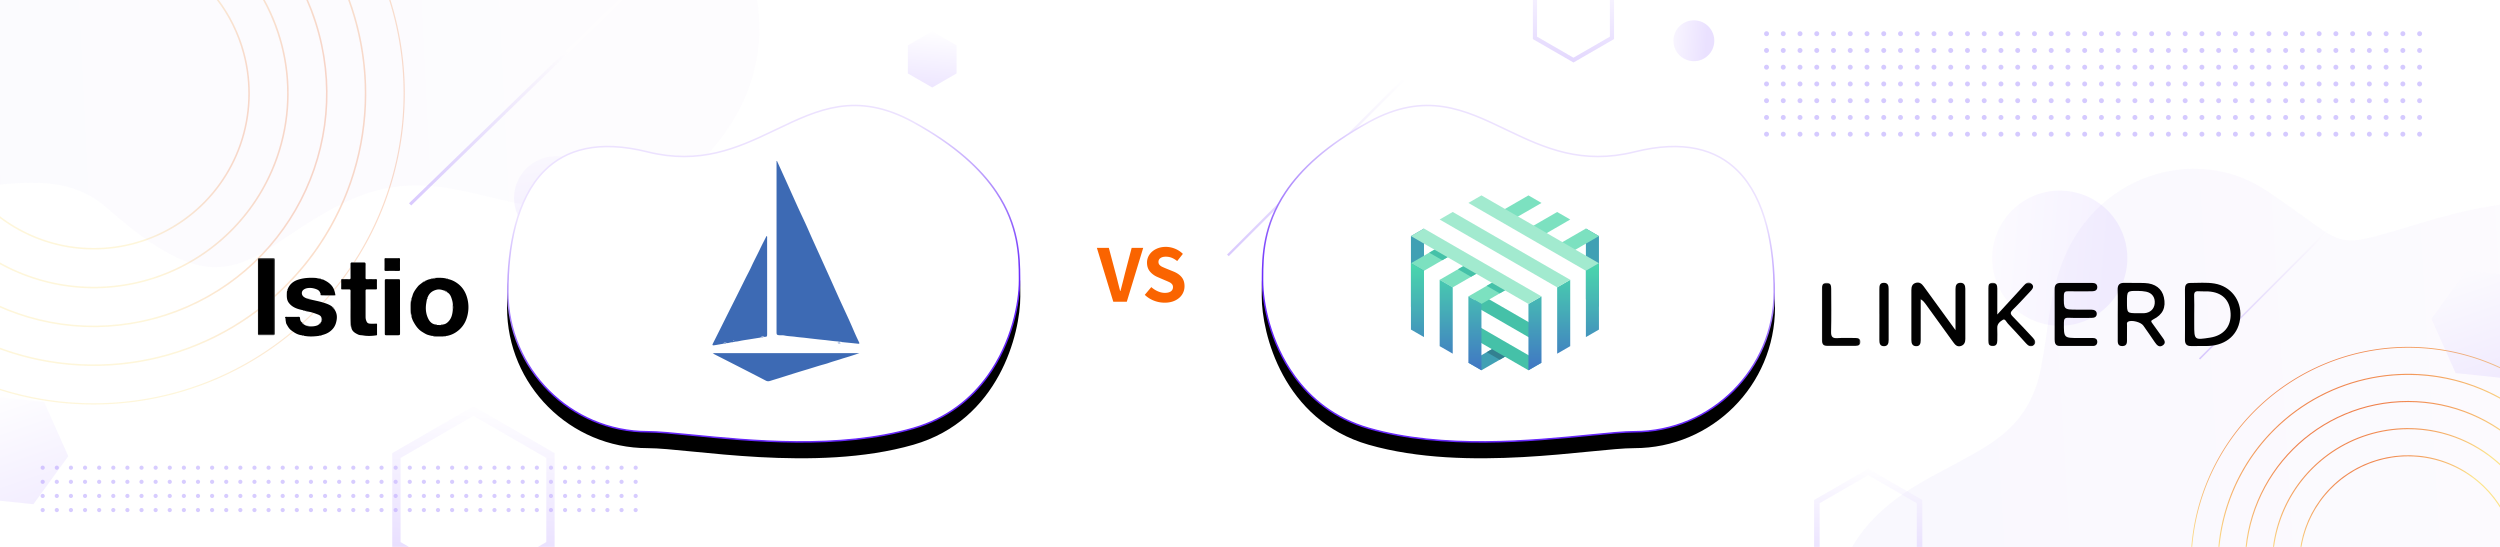 <svg xmlns="http://www.w3.org/2000/svg" xmlns:xlink="http://www.w3.org/1999/xlink" viewBox="0 0 1600 350"><defs><linearGradient id="a" x1="0%" x2="100%" y1="50%" y2="45.47%"><stop offset="0%" stop-color="#6A4DEA"/><stop offset="100%" stop-color="#C3A4E2"/></linearGradient><linearGradient id="b" x1="40.048%" x2="28.834%" y1="31.849%" y2="7.547%"><stop offset="0%" stop-color="#FCE38A"/><stop offset="100%" stop-color="#EF814C"/></linearGradient><linearGradient id="c" x1="40.048%" x2="28.834%" y1="31.849%" y2="7.547%"><stop offset="0%" stop-color="#FCE38A"/><stop offset="100%" stop-color="#EF814C"/></linearGradient><linearGradient id="d" x1="40.048%" x2="28.834%" y1="31.849%" y2="7.547%"><stop offset="0%" stop-color="#FCE38A"/><stop offset="100%" stop-color="#EF814C"/></linearGradient><linearGradient id="e" x1="40.048%" x2="28.834%" y1="31.849%" y2="7.547%"><stop offset="0%" stop-color="#FCE38A"/><stop offset="100%" stop-color="#EF814C"/></linearGradient><linearGradient id="f" x1="40.048%" x2="28.834%" y1="31.849%" y2="7.547%"><stop offset="0%" stop-color="#FCE38A"/><stop offset="100%" stop-color="#EF814C"/></linearGradient><linearGradient id="g" x1="40.048%" x2="28.834%" y1="31.849%" y2="7.547%"><stop offset="0%" stop-color="#FCE38A"/><stop offset="100%" stop-color="#EF814C"/></linearGradient><linearGradient id="h" x1="40.048%" x2="28.834%" y1="31.849%" y2="7.547%"><stop offset="0%" stop-color="#FCE38A"/><stop offset="100%" stop-color="#EF814C"/></linearGradient><linearGradient id="i" x1="0%" x2="100%" y1="50%" y2="46.756%"><stop offset="0%" stop-color="#6A4DEA"/><stop offset="100%" stop-color="#C3A4E2"/></linearGradient><linearGradient id="j" x1="50%" x2="60.936%" y1="144.398%" y2="0%"><stop offset="0%" stop-color="#6727FB"/><stop offset="100%" stop-color="#FCFBFF"/></linearGradient><linearGradient id="k" x1="50%" x2="60.936%" y1="144.398%" y2="0%"><stop offset="0%" stop-color="#6727FB"/><stop offset="100%" stop-color="#FCFBFF"/></linearGradient><linearGradient id="l" x1="50%" x2="60.936%" y1="144.398%" y2="0%"><stop offset="0%" stop-color="#6727FB"/><stop offset="100%" stop-color="#FCFBFF"/></linearGradient><linearGradient id="m" x1="50%" x2="60.936%" y1="144.398%" y2="0%"><stop offset="0%" stop-color="#6727FB"/><stop offset="100%" stop-color="#FCFBFF"/></linearGradient><linearGradient id="n" x1="50%" x2="60.936%" y1="144.398%" y2="0%"><stop offset="0%" stop-color="#6727FB"/><stop offset="100%" stop-color="#FCFBFF"/></linearGradient><linearGradient id="o" x1="-59.29%" x2="67.44%" y1="50.503%" y2="49.971%"><stop offset="0%" stop-color="#6727FB"/><stop offset="100%" stop-color="#FFF"/></linearGradient><linearGradient id="p" x1="-59.29%" x2="67.44%" y1="50.029%" y2="49.998%"><stop offset="0%" stop-color="#6727FB"/><stop offset="100%" stop-color="#FFF"/></linearGradient><linearGradient id="q" x1="-59.29%" x2="67.44%" y1="50.035%" y2="49.998%"><stop offset="0%" stop-color="#6727FB"/><stop offset="100%" stop-color="#FFF"/></linearGradient><linearGradient id="r" x1="-59.29%" x2="67.44%" y1="50.118%" y2="49.993%"><stop offset="0%" stop-color="#6727FB"/><stop offset="100%" stop-color="#FFF"/></linearGradient><linearGradient id="s" x1="72.718%" x2="56.658%" y1="79.789%" y2="-26.953%"><stop offset="0%" stop-color="#6727FB"/><stop offset="100%" stop-color="#ECE2FF"/></linearGradient><linearGradient id="J" x1="50%" x2="50%" y1="0%" y2="100%"><stop offset="0%" stop-color="#FFF"/><stop offset="100%" stop-color="#FFF"/></linearGradient><linearGradient id="K" x1="72.718%" x2="56.658%" y1="62.917%" y2="16.631%"><stop offset="0%" stop-color="#6727FB"/><stop offset="100%" stop-color="#ECE2FF"/></linearGradient><linearGradient id="N" x1="50%" x2="50%" y1="0%" y2="100%"><stop offset="0%" stop-color="#4AD8AC"/><stop offset="100%" stop-color="#4076C4"/></linearGradient><path d="M.55.333h30.222v40.859H.55z" id="u"/><path d="M0 .514h24.673v40.458H0z" id="w"/><path d="M0 .148h10.926V49.52H0z" id="z"/><path d="M.037.122h37.34v37.637H.037z" id="B"/><path d="M0 .148h10.926V49.52H0z" id="D"/><path d="M.15.127h1.874v.482H.15z" id="F"/><path d="M90.56 209.818c26.634 0 106.882 15.981 170.07-2.194 54.798-15.763 68.37-71.3 68.37-94.968 0-23.669 0-64.583-68.323-102.02-68.324-37.438-96.451 37.437-170.118 19.08C16.89 11.362.51 70.035.51 119.768c0 49.734 40.317 90.05 90.05 90.05z" id="H"/><path d="M90.56 209.818c26.634 0 106.882 15.981 170.07-2.194 54.798-15.763 68.37-71.3 68.37-94.968 0-23.669 0-64.583-68.323-102.02-68.324-37.438-96.451 37.437-170.118 19.08C16.89 11.362.51 70.035.51 119.768c0 49.734 40.317 90.05 90.05 90.05z" id="L"/><filter id="t" width="125%" height="259.5%" x="-12.5%" y="-79.8%" filterUnits="objectBoundingBox"><feOffset dy="10" in="SourceAlpha" result="shadowOffsetOuter1"/><feMorphology in="SourceAlpha" radius="1" result="shadowInner"/><feOffset dy="10" in="shadowInner" result="shadowInner"/><feComposite in="shadowOffsetOuter1" in2="shadowInner" operator="out" result="shadowOffsetOuter1"/><feGaussianBlur in="shadowOffsetOuter1" result="shadowBlurOuter1" stdDeviation="3.5"/><feColorMatrix in="shadowBlurOuter1" result="shadowMatrixOuter1" values="0 0 0 0 0.885 0 0 0 0 0.852 0 0 0 0 1 0 0 0 1 0"/><feMerge><feMergeNode in="shadowMatrixOuter1"/><feMergeNode in="SourceGraphic"/></feMerge></filter><filter id="y" width="149.6%" height="233.4%" x="-24.8%" y="-66.3%" filterUnits="objectBoundingBox"><feOffset dy="10" in="SourceAlpha" result="shadowOffsetOuter1"/><feMorphology in="SourceAlpha" radius="1" result="shadowInner"/><feOffset dy="10" in="shadowInner" result="shadowInner"/><feComposite in="shadowOffsetOuter1" in2="shadowInner" operator="out" result="shadowOffsetOuter1"/><feGaussianBlur in="shadowOffsetOuter1" result="shadowBlurOuter1" stdDeviation="3.5"/><feColorMatrix in="shadowBlurOuter1" result="shadowMatrixOuter1" values="0 0 0 0 0.885 0 0 0 0 0.852 0 0 0 0 1 0 0 0 1 0"/><feMerge><feMergeNode in="shadowMatrixOuter1"/><feMergeNode in="SourceGraphic"/></feMerge></filter><filter id="I" width="131.4%" height="147.6%" x="-15.7%" y="-19.2%" filterUnits="objectBoundingBox"><feOffset dy="10" in="SourceAlpha" result="shadowOffsetOuter1"/><feGaussianBlur in="shadowOffsetOuter1" result="shadowBlurOuter1" stdDeviation="15.5"/><feComposite in="shadowBlurOuter1" in2="SourceAlpha" operator="out" result="shadowBlurOuter1"/><feColorMatrix in="shadowBlurOuter1" values="0 0 0 0 0.883 0 0 0 0 0.851 0 0 0 0 1 0 0 0 1 0"/></filter><filter id="M" width="131.4%" height="147.6%" x="-15.7%" y="-19.2%" filterUnits="objectBoundingBox"><feOffset dy="10" in="SourceAlpha" result="shadowOffsetOuter1"/><feGaussianBlur in="shadowOffsetOuter1" result="shadowBlurOuter1" stdDeviation="15.5"/><feComposite in="shadowBlurOuter1" in2="SourceAlpha" operator="out" result="shadowBlurOuter1"/><feColorMatrix in="shadowBlurOuter1" values="0 0 0 0 0.883 0 0 0 0 0.851 0 0 0 0 1 0 0 0 1 0"/></filter></defs><g fill="none" fill-rule="evenodd"><path d="M0 0h1600v350H0z" fill="#FFF"/><path d="M27.328 325.108a1.328 1.328 0 1 1 0 2.656 1.328 1.328 0 0 1 0-2.656zm9.036 0a1.328 1.328 0 1 1 0 2.656 1.328 1.328 0 0 1 0-2.656zm9.036 0a1.328 1.328 0 1 1 0 2.656 1.328 1.328 0 0 1 0-2.656zm9.036 0a1.328 1.328 0 1 1 0 2.656 1.328 1.328 0 0 1 0-2.656zm9.035 0a1.328 1.328 0 1 1 0 2.656 1.328 1.328 0 0 1 0-2.656zm9.036 0a1.328 1.328 0 1 1 0 2.656 1.328 1.328 0 0 1 0-2.656zm9.036 0a1.328 1.328 0 1 1 0 2.656 1.328 1.328 0 0 1 0-2.656zm9.036 0a1.328 1.328 0 1 1 0 2.656 1.328 1.328 0 0 1 0-2.656zm9.03 0a1.328 1.328 0 1 1 0 2.656 1.328 1.328 0 0 1 0-2.656zm9.032 0a1.328 1.328 0 1 1 0 2.656 1.328 1.328 0 0 1 0-2.656zm9.036 0a1.328 1.328 0 1 1 0 2.656 1.328 1.328 0 0 1 0-2.656zm9.036 0a1.328 1.328 0 1 1 0 2.656 1.328 1.328 0 0 1 0-2.656zm9.035 0a1.328 1.328 0 1 1 0 2.656 1.328 1.328 0 0 1 0-2.656zm9.035 0a1.328 1.328 0 1 1 0 2.656 1.328 1.328 0 0 1 0-2.656zm9.036 0a1.328 1.328 0 1 1 0 2.656 1.328 1.328 0 0 1 0-2.656zm9.036 0a1.328 1.328 0 1 1 0 2.656 1.328 1.328 0 0 1 0-2.656zm9.036 0a1.328 1.328 0 1 1 0 2.656 1.328 1.328 0 0 1 0-2.656zm9.036 0a1.328 1.328 0 1 1 0 2.656 1.328 1.328 0 0 1 0-2.656zm9.036 0a1.328 1.328 0 1 1 0 2.656 1.328 1.328 0 0 1 0-2.656zm9.036 0a1.328 1.328 0 1 1 0 2.656 1.328 1.328 0 0 1 0-2.656zm9.035 0a1.328 1.328 0 1 1 0 2.656 1.328 1.328 0 0 1 0-2.656zm9.035 0a1.328 1.328 0 1 1 0 2.656 1.328 1.328 0 0 1 0-2.656zm9.036 0a1.328 1.328 0 1 1 0 2.656 1.328 1.328 0 0 1 0-2.656zm9.036 0a1.328 1.328 0 1 1 0 2.656 1.328 1.328 0 0 1 0-2.656zm9.036 0a1.328 1.328 0 1 1 0 2.656 1.328 1.328 0 0 1 0-2.656zm9.036 0a1.328 1.328 0 1 1 0 2.656 1.328 1.328 0 0 1 0-2.656zm9.036 0a1.328 1.328 0 1 1 .001 2.656 1.328 1.328 0 0 1 .002-2.656zm9.037 0a1.328 1.328 0 1 1 0 2.656 1.328 1.328 0 0 1 0-2.656zm9.036 0a1.328 1.328 0 1 1 0 2.656 1.328 1.328 0 0 1 0-2.656zm9.036 0a1.328 1.328 0 1 1 0 2.656 1.328 1.328 0 0 1 0-2.656zm9.035 0a1.328 1.328 0 1 1 0 2.656 1.328 1.328 0 0 1 0-2.656zm9.036 0a1.328 1.328 0 1 1 0 2.656 1.328 1.328 0 0 1 0-2.656zm9.036 0a1.328 1.328 0 1 1 0 2.656 1.328 1.328 0 0 1 0-2.656zm9.036 0a1.328 1.328 0 1 1 0 2.656 1.328 1.328 0 0 1 0-2.656zm9.036 0a1.328 1.328 0 1 1 0 2.656 1.328 1.328 0 0 1 0-2.656zm9.036 0a1.328 1.328 0 1 1 0 2.656 1.328 1.328 0 0 1 0-2.656zm9.036 0a1.328 1.328 0 1 1 0 2.656 1.328 1.328 0 0 1 0-2.656zm9.036 0a1.328 1.328 0 1 1 0 2.656 1.328 1.328 0 0 1 0-2.656zm9.036 0a1.328 1.328 0 1 1 0 2.656 1.328 1.328 0 0 1 0-2.656zm9.035 0a1.328 1.328 0 1 1 0 2.656 1.328 1.328 0 0 1 0-2.656zm9.035 0a1.328 1.328 0 1 1 0 2.656 1.328 1.328 0 0 1 0-2.656zm9.036 0a1.328 1.328 0 1 1 0 2.656 1.328 1.328 0 0 1 0-2.656zm9.036 0a1.328 1.328 0 1 1 0 2.656 1.328 1.328 0 0 1 0-2.656zM27.32 316.072a1.328 1.328 0 1 1 0 2.656 1.328 1.328 0 0 1 0-2.656zm9.037 0a1.328 1.328 0 1 1 0 2.656 1.328 1.328 0 0 1 0-2.656zm9.036 0a1.328 1.328 0 1 1 0 2.656 1.328 1.328 0 0 1 0-2.656zm9.036 0a1.328 1.328 0 1 1 0 2.656 1.328 1.328 0 0 1 0-2.656zm9.035 0a1.328 1.328 0 1 1 0 2.656 1.328 1.328 0 0 1 0-2.656zm9.036 0a1.328 1.328 0 1 1 0 2.656 1.328 1.328 0 0 1 0-2.656zm9.036 0a1.328 1.328 0 1 1 0 2.656 1.328 1.328 0 0 1 0-2.656zm9.036 0a1.328 1.328 0 1 1 0 2.656 1.328 1.328 0 0 1 0-2.656zm9.034 0a1.328 1.328 0 1 1 0 2.656 1.328 1.328 0 0 1 0-2.656zm9.035 0a1.328 1.328 0 1 1 .004 2.656 1.328 1.328 0 0 1 0-2.656zm9.041 0a1.328 1.328 0 1 1 0 2.656 1.328 1.328 0 0 1 0-2.656zm9.035 0a1.328 1.328 0 1 1 0 2.656 1.328 1.328 0 0 1 0-2.656zm9.035 0a1.328 1.328 0 1 1 0 2.656 1.328 1.328 0 0 1 0-2.656zm9.035 0a1.328 1.328 0 1 1 0 2.656 1.328 1.328 0 0 1 0-2.656zm9.036 0a1.328 1.328 0 1 1 0 2.656 1.328 1.328 0 0 1 0-2.656zm9.036 0a1.328 1.328 0 1 1 0 2.656 1.328 1.328 0 0 1 0-2.656zm9.036 0a1.328 1.328 0 1 1 0 2.656 1.328 1.328 0 0 1 0-2.656zm9.036 0a1.328 1.328 0 1 1 0 2.656 1.328 1.328 0 0 1 0-2.656zm9.036 0a1.328 1.328 0 1 1 0 2.656 1.328 1.328 0 0 1 0-2.656zm9.036 0a1.328 1.328 0 1 1 0 2.656 1.328 1.328 0 0 1 0-2.656zm9.035 0a1.328 1.328 0 1 1 0 2.656 1.328 1.328 0 0 1 0-2.656zm9.035 0a1.328 1.328 0 1 1 0 2.656 1.328 1.328 0 0 1 0-2.656zm9.036 0a1.328 1.328 0 1 1 0 2.656 1.328 1.328 0 0 1 0-2.656zm9.036 0a1.328 1.328 0 1 1 0 2.656 1.328 1.328 0 0 1 0-2.656zm9.036 0a1.328 1.328 0 1 1 0 2.656 1.328 1.328 0 0 1 0-2.656zm9.036 0a1.328 1.328 0 1 1 0 2.656 1.328 1.328 0 0 1 0-2.656zm9.036 0a1.328 1.328 0 1 1 .001 2.656 1.328 1.328 0 0 1 .002-2.656zm9.037 0a1.328 1.328 0 1 1 0 2.656 1.328 1.328 0 0 1 0-2.656zm9.036 0a1.328 1.328 0 1 1 0 2.656 1.328 1.328 0 0 1 0-2.656zm9.036 0a1.328 1.328 0 1 1 0 2.656 1.328 1.328 0 0 1 0-2.656zm9.035 0a1.328 1.328 0 1 1 0 2.656 1.328 1.328 0 0 1 0-2.656zm9.036 0a1.328 1.328 0 1 1 0 2.656 1.328 1.328 0 0 1 0-2.656zm9.036 0a1.328 1.328 0 1 1 0 2.656 1.328 1.328 0 0 1 0-2.656zm9.036 0a1.328 1.328 0 1 1 0 2.656 1.328 1.328 0 0 1 0-2.656zm9.036 0a1.328 1.328 0 1 1 0 2.656 1.328 1.328 0 0 1 0-2.656zm9.036 0a1.328 1.328 0 1 1 0 2.656 1.328 1.328 0 0 1 0-2.656zm9.036 0a1.328 1.328 0 1 1 0 2.656 1.328 1.328 0 0 1 0-2.656zm9.036 0a1.328 1.328 0 1 1 0 2.656 1.328 1.328 0 0 1 0-2.656zm9.036 0a1.328 1.328 0 1 1 0 2.656 1.328 1.328 0 0 1 0-2.656zm9.035 0a1.328 1.328 0 1 1 0 2.656 1.328 1.328 0 0 1 0-2.656zm9.035 0a1.328 1.328 0 1 1 0 2.656 1.328 1.328 0 0 1 0-2.656zm9.036 0a1.328 1.328 0 1 1 0 2.656 1.328 1.328 0 0 1 0-2.656zm9.036 0a1.328 1.328 0 1 1 0 2.656 1.328 1.328 0 0 1 0-2.656zm-180.718-9.036a1.328 1.328 0 1 1 0 2.656 1.328 1.328 0 0 1 0-2.656zm-198.79 0a1.328 1.328 0 1 1 .001 2.656 1.328 1.328 0 0 1 0-2.656zm99.396 0a1.328 1.328 0 1 1 0 2.656 1.328 1.328 0 0 1 0-2.656zm-63.252 0a1.328 1.328 0 1 1 .001 2.656 1.328 1.328 0 0 1 0-2.656zm171.683 0a1.328 1.328 0 1 1 0 2.656 1.328 1.328 0 0 1 0-2.656zm-135.538 0a1.328 1.328 0 1 1 .001 2.656 1.328 1.328 0 0 1 0-2.656zm-45.179 0a1.328 1.328 0 1 1 0 2.656 1.328 1.328 0 0 1 0-2.656zm81.324 0a1.328 1.328 0 1 1 0 2.656 1.328 1.328 0 0 1 0-2.656zm117.464 0a1.328 1.328 0 1 1 0 2.656 1.328 1.328 0 0 1 0-2.656zm-81.323 0a1.328 1.328 0 1 1 0 2.656 1.328 1.328 0 0 1 0-2.656zm-27.108 0a1.328 1.328 0 1 1 0 2.656 1.328 1.328 0 0 1 0-2.656zm63.252 0a1.328 1.328 0 1 1 0 2.656 1.328 1.328 0 0 1 0-2.656zm63.25 0a1.328 1.328 0 1 1 0 2.656 1.328 1.328 0 0 1 0-2.656zm-27.11 0a1.328 1.328 0 1 1 0 2.656 1.328 1.328 0 0 1 0-2.656zm-153.61 0a1.328 1.328 0 1 1 0 2.656 1.328 1.328 0 0 1 0-2.656zm189.754 0a1.328 1.328 0 1 1 .001 2.656 1.328 1.328 0 0 1 .002-2.656zm9.037 0a1.328 1.328 0 1 1 0 2.656 1.328 1.328 0 0 1 0-2.656zm27.107 0a1.328 1.328 0 1 1 0 2.656 1.328 1.328 0 0 1 0-2.656zm-153.61 0a1.328 1.328 0 1 1 0 2.656 1.328 1.328 0 0 1 0-2.656zm189.753 0a1.328 1.328 0 1 1 0 2.656 1.328 1.328 0 0 1 0-2.656zm-45.18 0a1.328 1.328 0 1 1 0 2.656 1.328 1.328 0 0 1 0-2.656zm81.323 0a1.328 1.328 0 1 1 0 2.656 1.328 1.328 0 0 1 0-2.656zm-352.4 0a1.328 1.328 0 1 1 0 2.656 1.328 1.328 0 0 1 0-2.656zm9.037 0a1.328 1.328 0 1 1 0 2.656 1.328 1.328 0 0 1 0-2.656zm280.112 0a1.328 1.328 0 1 1 0 2.656 1.328 1.328 0 0 1 0-2.656zm-207.825 0a1.328 1.328 0 1 1 0 2.656 1.328 1.328 0 0 1 0-2.656zm63.252 0a1.328 1.328 0 1 1 0 2.656 1.328 1.328 0 0 1 0-2.656zm9.036 0a1.328 1.328 0 1 1 0 2.656 1.328 1.328 0 0 1 0-2.656zm153.61 0a1.328 1.328 0 1 1 0 2.656 1.328 1.328 0 0 1 0-2.656zm-81.323 0a1.328 1.328 0 1 1 0 2.656 1.328 1.328 0 0 1 0-2.656zm-153.61 0a1.328 1.328 0 1 1 .001 2.656 1.328 1.328 0 0 1 0-2.656zm225.896 0a1.328 1.328 0 1 1 0 2.656 1.328 1.328 0 0 1 0-2.656zm27.108 0a1.328 1.328 0 1 1 0 2.656 1.328 1.328 0 0 1 0-2.656zm45.18 0a1.328 1.328 0 1 1 0 2.656 1.328 1.328 0 0 1 0-2.656zm-207.826 0a1.328 1.328 0 1 1 0 2.656 1.328 1.328 0 0 1 0-2.656zm-45.18 0a1.328 1.328 0 1 1 0 2.656 1.328 1.328 0 0 1 0-2.656zm225.897 0a1.328 1.328 0 1 1 0 2.656 1.328 1.328 0 0 1 0-2.656zm-81.323 0a1.328 1.328 0 1 1 0 2.656 1.328 1.328 0 0 1 0-2.656zm-225.897 0a1.328 1.328 0 1 1 0 2.656 1.328 1.328 0 0 1 0-2.656zm9.035 0a1.328 1.328 0 1 1 0 2.656 1.328 1.328 0 0 1 0-2.656zm316.256 0a1.328 1.328 0 1 1 .001 2.656 1.328 1.328 0 0 1 0-2.656zm-27.106 0a1.328 1.328 0 1 1 0 2.656 1.328 1.328 0 0 1 0-2.656zm-153.61 0a1.328 1.328 0 1 1 0 2.656 1.328 1.328 0 0 1 0-2.656zm18.08-9.036a1.328 1.328 0 1 1 0 2.656 1.328 1.328 0 0 1 0-2.656zm-189.75 0a1.328 1.328 0 1 1 0 2.656 1.328 1.328 0 0 1 0-2.656zm198.79 0a1.328 1.328 0 1 1 0 2.656 1.328 1.328 0 0 1 0-2.656zm-180.72 0a1.328 1.328 0 1 1 0 2.656 1.328 1.328 0 0 1 0-2.656zm189.754 0a1.328 1.328 0 1 1 0 2.656 1.328 1.328 0 0 1 0-2.656zm-171.682 0a1.328 1.328 0 1 1 0 2.656 1.328 1.328 0 0 1 0-2.656zm180.718 0a1.328 1.328 0 1 1 0 2.656 1.328 1.328 0 0 1 0-2.656zm-162.645 0a1.328 1.328 0 1 1 0 2.656 1.328 1.328 0 0 1 0-2.656zm171.682 0a1.328 1.328 0 1 1 0 2.656 1.328 1.328 0 0 1 0-2.656zm-153.61 0a1.328 1.328 0 1 1 0 2.656 1.328 1.328 0 0 1 0-2.656zm162.646 0a1.328 1.328 0 1 1 0 2.656 1.328 1.328 0 0 1 0-2.656zm-144.574 0a1.328 1.328 0 1 1-.001 2.656 1.328 1.328 0 0 1 0-2.656zm153.609 0a1.328 1.328 0 1 1 0 2.656 1.328 1.328 0 0 1 0-2.656zm-135.54 0a1.328 1.328 0 1 1 0 2.656 1.328 1.328 0 0 1 0-2.656zm144.574 0a1.328 1.328 0 1 1 0 2.656 1.328 1.328 0 0 1 0-2.656zm-126.502 0a1.328 1.328 0 1 1 0 2.656 1.328 1.328 0 0 1 0-2.656zm135.538 0a1.328 1.328 0 1 1 0 2.656 1.328 1.328 0 0 1 0-2.656zm-117.466 0a1.328 1.328 0 1 1 0 2.656 1.328 1.328 0 0 1 0-2.656zm126.502 0a1.328 1.328 0 1 1 0 2.656 1.328 1.328 0 0 1 0-2.656zm-108.43 0a1.328 1.328 0 1 1 0 2.656 1.328 1.328 0 0 1 0-2.656zm117.466 0a1.328 1.328 0 1 1 .008 2.656 1.328 1.328 0 0 1 .002-2.656zm-289.139 0a1.328 1.328 0 1 1 0 2.656 1.328 1.328 0 0 1 .002-2.656zm298.185 0a1.328 1.328 0 1 1 0 2.656 1.328 1.328 0 0 1 0-2.656zm-262.04 0a1.328 1.328 0 1 1 0 2.656 1.328 1.328 0 0 1 0-2.656zm271.075 0a1.328 1.328 0 1 1 0 2.656 1.328 1.328 0 0 1 0-2.656zm-234.933 0a1.328 1.328 0 1 1 0 2.656 1.328 1.328 0 0 1 0-2.656zm243.97 0a1.328 1.328 0 1 1 0 2.656 1.328 1.328 0 0 1 0-2.656zm-207.83 0a1.328 1.328 0 1 1 0 2.656 1.328 1.328 0 0 1 0-2.656zm216.863 0a1.328 1.328 0 1 1 0 2.656 1.328 1.328 0 0 1 0-2.656zm-180.718 0a1.328 1.328 0 1 1 0 2.656 1.328 1.328 0 0 1 0-2.656zm189.754 0a1.328 1.328 0 1 1 0 2.656 1.328 1.328 0 0 1 0-2.656zm-153.61 0a1.328 1.328 0 1 1 0 2.656 1.328 1.328 0 0 1 0-2.656zm162.646 0a1.328 1.328 0 1 1 0 2.656 1.328 1.328 0 0 1 0-2.656zM90.58 298a1.328 1.328 0 1 1 0 2.656 1.328 1.328 0 0 1 0-2.656zm298.184 0a1.328 1.328 0 1 1 0 2.656 1.328 1.328 0 0 1 0-2.656zm-225.897 0a1.328 1.328 0 1 1 0 2.656 1.328 1.328 0 0 1 0-2.656zm234.933 0a1.328 1.328 0 1 1 0 2.656 1.328 1.328 0 0 1 0-2.656zm-343.363 0a1.328 1.328 0 1 1 0 2.656 1.328 1.328 0 0 1 0-2.656zm352.4 0a1.328 1.328 0 1 1 0 2.656 1.328 1.328 0 0 1 0-2.656zm-207.826 0a1.328 1.328 0 1 1 0 2.656 1.328 1.328 0 0 1 0-2.656zm27.107 0a1.328 1.328 0 1 1 0 2.656 1.328 1.328 0 0 1 0-2.656zm-99.394 0a1.328 1.328 0 1 1 0 2.656 1.328 1.328 0 0 1 0-2.656zm-99.395 0a1.328 1.328 0 1 1-.011 2.656 1.328 1.328 0 0 1 0-2.656z" fill="#BBA8FF" fill-rule="nonzero" opacity=".585"/><path d="M1130.575 84.302a1.575 1.575 0 1 1 0 3.15 1.575 1.575 0 0 1 0-3.15zm10.717 0a1.575 1.575 0 1 1 0 3.15 1.575 1.575 0 0 1 0-3.15zm10.717 0a1.575 1.575 0 1 1 0 3.15 1.575 1.575 0 0 1 0-3.15zm10.717 0a1.575 1.575 0 1 1 0 3.15 1.575 1.575 0 0 1 0-3.15zm10.717 0a1.575 1.575 0 1 1 0 3.15 1.575 1.575 0 0 1 0-3.15zm10.717 0a1.575 1.575 0 1 1 0 3.15 1.575 1.575 0 0 1 0-3.15zm10.717 0a1.575 1.575 0 1 1 0 3.15 1.575 1.575 0 0 1 0-3.15zm10.718 0a1.575 1.575 0 1 1 0 3.15 1.575 1.575 0 0 1 0-3.15zm10.717 0a1.575 1.575 0 1 1 0 3.15 1.575 1.575 0 0 1 0-3.15zm10.717 0a1.575 1.575 0 1 1 0 3.15 1.575 1.575 0 0 1 0-3.15zm10.717 0a1.575 1.575 0 1 1 0 3.15 1.575 1.575 0 0 1 0-3.15zm10.717 0a1.575 1.575 0 1 1 0 3.15 1.575 1.575 0 0 1 0-3.15zm10.717 0a1.575 1.575 0 1 1 0 3.15 1.575 1.575 0 0 1 0-3.15zm10.717 0a1.575 1.575 0 1 1 0 3.15 1.575 1.575 0 0 1 0-3.15zm10.717 0a1.575 1.575 0 1 1 0 3.15 1.575 1.575 0 0 1 0-3.15zm10.717 0a1.575 1.575 0 1 1 0 3.15 1.575 1.575 0 0 1 0-3.15zm10.717 0a1.575 1.575 0 1 1 0 3.15 1.575 1.575 0 0 1 0-3.15zm10.717 0a1.575 1.575 0 1 1 0 3.15 1.575 1.575 0 0 1 0-3.15zm10.717 0a1.575 1.575 0 1 1 0 3.15 1.575 1.575 0 0 1 0-3.15zm10.717 0a1.575 1.575 0 1 1 0 3.15 1.575 1.575 0 0 1 0-3.15zm10.718 0a1.575 1.575 0 1 1 0 3.15 1.575 1.575 0 0 1 0-3.15zm10.717 0a1.575 1.575 0 1 1 0 3.15 1.575 1.575 0 0 1 0-3.15zm10.717 0a1.575 1.575 0 1 1 0 3.15 1.575 1.575 0 0 1 0-3.15zm10.717 0a1.575 1.575 0 1 1 0 3.15 1.575 1.575 0 0 1 0-3.15zm10.717 0a1.575 1.575 0 1 1 0 3.15 1.575 1.575 0 0 1 0-3.15zm10.717 0a1.575 1.575 0 1 1 0 3.15 1.575 1.575 0 0 1 0-3.15zm10.717 0a1.575 1.575 0 1 1 0 3.15 1.575 1.575 0 0 1 0-3.15zm10.717 0a1.575 1.575 0 1 1 0 3.15 1.575 1.575 0 0 1 0-3.15zm10.717 0a1.575 1.575 0 1 1 0 3.15 1.575 1.575 0 0 1 0-3.15zm10.717 0a1.575 1.575 0 1 1 0 3.15 1.575 1.575 0 0 1 0-3.15zm10.717 0a1.575 1.575 0 1 1 0 3.15 1.575 1.575 0 0 1 0-3.15zm10.717 0a1.575 1.575 0 1 1 0 3.15 1.575 1.575 0 0 1 0-3.15zm10.717 0a1.575 1.575 0 1 1 0 3.15 1.575 1.575 0 0 1 0-3.15zm10.717 0a1.575 1.575 0 1 1 0 3.15 1.575 1.575 0 0 1 0-3.15zm10.718 0a1.575 1.575 0 1 1 0 3.15 1.575 1.575 0 0 1 0-3.15zm10.717 0a1.575 1.575 0 1 1 0 3.15 1.575 1.575 0 0 1 0-3.15zm10.717 0a1.575 1.575 0 1 1 0 3.15 1.575 1.575 0 0 1 0-3.15zm10.717 0a1.575 1.575 0 1 1 0 3.15 1.575 1.575 0 0 1 0-3.15zm10.717 0a1.575 1.575 0 1 1 0 3.15 1.575 1.575 0 0 1 0-3.15zm10.717 0a1.575 1.575 0 1 1 0 3.15 1.575 1.575 0 0 1 0-3.15zm-417.966-10.717a1.575 1.575 0 1 1 0 3.15 1.575 1.575 0 0 1 0-3.15zm10.717 0a1.575 1.575 0 1 1 0 3.15 1.575 1.575 0 0 1 0-3.15zm10.717 0a1.575 1.575 0 1 1 0 3.15 1.575 1.575 0 0 1 0-3.15zm10.717 0a1.575 1.575 0 1 1 0 3.15 1.575 1.575 0 0 1 0-3.15zm10.717 0a1.575 1.575 0 1 1 0 3.15 1.575 1.575 0 0 1 0-3.15zm10.717 0a1.575 1.575 0 1 1 0 3.15 1.575 1.575 0 0 1 0-3.15zm10.717 0a1.575 1.575 0 1 1 0 3.15 1.575 1.575 0 0 1 0-3.15zm10.718 0a1.575 1.575 0 1 1 0 3.15 1.575 1.575 0 0 1 0-3.15zm10.717 0a1.575 1.575 0 1 1 0 3.15 1.575 1.575 0 0 1 0-3.15zm10.717 0a1.575 1.575 0 1 1 0 3.15 1.575 1.575 0 0 1 0-3.15zm10.717 0a1.575 1.575 0 1 1 0 3.15 1.575 1.575 0 0 1 0-3.15zm10.717 0a1.575 1.575 0 1 1 0 3.15 1.575 1.575 0 0 1 0-3.15zm10.717 0a1.575 1.575 0 1 1 0 3.15 1.575 1.575 0 0 1 0-3.15zm10.717 0a1.575 1.575 0 1 1 0 3.15 1.575 1.575 0 0 1 0-3.15zm10.717 0a1.575 1.575 0 1 1 0 3.15 1.575 1.575 0 0 1 0-3.15zm10.717 0a1.575 1.575 0 1 1 0 3.15 1.575 1.575 0 0 1 0-3.15zm10.717 0a1.575 1.575 0 1 1 0 3.15 1.575 1.575 0 0 1 0-3.15zm10.717 0a1.575 1.575 0 1 1 0 3.15 1.575 1.575 0 0 1 0-3.15zm10.717 0a1.575 1.575 0 1 1 0 3.15 1.575 1.575 0 0 1 0-3.15zm10.717 0a1.575 1.575 0 1 1 0 3.15 1.575 1.575 0 0 1 0-3.15zm10.718 0a1.575 1.575 0 1 1 0 3.15 1.575 1.575 0 0 1 0-3.15zm10.717 0a1.575 1.575 0 1 1 0 3.15 1.575 1.575 0 0 1 0-3.15zm10.717 0a1.575 1.575 0 1 1 0 3.15 1.575 1.575 0 0 1 0-3.15zm10.717 0a1.575 1.575 0 1 1 0 3.15 1.575 1.575 0 0 1 0-3.15zm10.717 0a1.575 1.575 0 1 1 0 3.15 1.575 1.575 0 0 1 0-3.15zm10.717 0a1.575 1.575 0 1 1 0 3.15 1.575 1.575 0 0 1 0-3.15zm10.717 0a1.575 1.575 0 1 1 0 3.15 1.575 1.575 0 0 1 0-3.15zm10.717 0a1.575 1.575 0 1 1 0 3.15 1.575 1.575 0 0 1 0-3.15zm10.717 0a1.575 1.575 0 1 1 0 3.15 1.575 1.575 0 0 1 0-3.15zm10.717 0a1.575 1.575 0 1 1 0 3.15 1.575 1.575 0 0 1 0-3.15zm10.717 0a1.575 1.575 0 1 1 0 3.15 1.575 1.575 0 0 1 0-3.15zm10.717 0a1.575 1.575 0 1 1 0 3.15 1.575 1.575 0 0 1 0-3.15zm10.717 0a1.575 1.575 0 1 1 0 3.15 1.575 1.575 0 0 1 0-3.15zm10.717 0a1.575 1.575 0 1 1 0 3.15 1.575 1.575 0 0 1 0-3.15zm10.718 0a1.575 1.575 0 1 1 0 3.15 1.575 1.575 0 0 1 0-3.15zm10.717 0a1.575 1.575 0 1 1 0 3.15 1.575 1.575 0 0 1 0-3.15zm10.717 0a1.575 1.575 0 1 1 0 3.15 1.575 1.575 0 0 1 0-3.15zm10.717 0a1.575 1.575 0 1 1 0 3.15 1.575 1.575 0 0 1 0-3.15zm10.717 0a1.575 1.575 0 1 1 0 3.15 1.575 1.575 0 0 1 0-3.15zm10.717 0a1.575 1.575 0 1 1 0 3.15 1.575 1.575 0 0 1 0-3.15zm-417.966-10.717a1.575 1.575 0 1 1 0 3.15 1.575 1.575 0 0 1 0-3.15zm417.966 0a1.575 1.575 0 1 1 0 3.15 1.575 1.575 0 0 1 0-3.15zm-407.249 0a1.575 1.575 0 1 1 0 3.15 1.575 1.575 0 0 1 0-3.15zm10.717 0a1.575 1.575 0 1 1 0 3.15 1.575 1.575 0 0 1 0-3.15zm10.717 0a1.575 1.575 0 1 1 0 3.15 1.575 1.575 0 0 1 0-3.15zm10.717 0a1.575 1.575 0 1 1 0 3.15 1.575 1.575 0 0 1 0-3.15zm10.717 0a1.575 1.575 0 1 1 0 3.15 1.575 1.575 0 0 1 0-3.15zm10.717 0a1.575 1.575 0 1 1 0 3.15 1.575 1.575 0 0 1 0-3.15zm10.718 0a1.575 1.575 0 1 1 0 3.15 1.575 1.575 0 0 1 0-3.15zm10.717 0a1.575 1.575 0 1 1 0 3.15 1.575 1.575 0 0 1 0-3.15zm10.717 0a1.575 1.575 0 1 1 0 3.15 1.575 1.575 0 0 1 0-3.15zm10.717 0a1.575 1.575 0 1 1 0 3.15 1.575 1.575 0 0 1 0-3.15zm10.717 0a1.575 1.575 0 1 1 0 3.15 1.575 1.575 0 0 1 0-3.15zm10.717 0a1.575 1.575 0 1 1 0 3.15 1.575 1.575 0 0 1 0-3.15zm10.717 0a1.575 1.575 0 1 1 0 3.15 1.575 1.575 0 0 1 0-3.15zm10.717 0a1.575 1.575 0 1 1 0 3.15 1.575 1.575 0 0 1 0-3.15zm10.717 0a1.575 1.575 0 1 1 0 3.15 1.575 1.575 0 0 1 0-3.15zm10.717 0a1.575 1.575 0 1 1 0 3.15 1.575 1.575 0 0 1 0-3.15zm10.717 0a1.575 1.575 0 1 1 0 3.15 1.575 1.575 0 0 1 0-3.15zm10.717 0a1.575 1.575 0 1 1 0 3.15 1.575 1.575 0 0 1 0-3.15zm10.717 0a1.575 1.575 0 1 1 0 3.15 1.575 1.575 0 0 1 0-3.15zm10.718 0a1.575 1.575 0 1 1 0 3.15 1.575 1.575 0 0 1 0-3.15zm10.717 0a1.575 1.575 0 1 1 0 3.15 1.575 1.575 0 0 1 0-3.15zm10.717 0a1.575 1.575 0 1 1 0 3.15 1.575 1.575 0 0 1 0-3.15zm10.717 0a1.575 1.575 0 1 1 0 3.15 1.575 1.575 0 0 1 0-3.15zm10.717 0a1.575 1.575 0 1 1 0 3.15 1.575 1.575 0 0 1 0-3.15zm10.717 0a1.575 1.575 0 1 1 0 3.15 1.575 1.575 0 0 1 0-3.15zm10.717 0a1.575 1.575 0 1 1 0 3.15 1.575 1.575 0 0 1 0-3.15zm10.717 0a1.575 1.575 0 1 1 0 3.15 1.575 1.575 0 0 1 0-3.15zm10.717 0a1.575 1.575 0 1 1 0 3.15 1.575 1.575 0 0 1 0-3.15zm10.717 0a1.575 1.575 0 1 1 0 3.15 1.575 1.575 0 0 1 0-3.15zm10.717 0a1.575 1.575 0 1 1 0 3.15 1.575 1.575 0 0 1 0-3.15zm10.717 0a1.575 1.575 0 1 1 0 3.15 1.575 1.575 0 0 1 0-3.15zm10.717 0a1.575 1.575 0 1 1 0 3.15 1.575 1.575 0 0 1 0-3.15zm10.717 0a1.575 1.575 0 1 1 0 3.15 1.575 1.575 0 0 1 0-3.15zm10.718 0a1.575 1.575 0 1 1 0 3.15 1.575 1.575 0 0 1 0-3.15zm10.717 0a1.575 1.575 0 1 1 0 3.15 1.575 1.575 0 0 1 0-3.15zm10.717 0a1.575 1.575 0 1 1 0 3.15 1.575 1.575 0 0 1 0-3.15zm10.717 0a1.575 1.575 0 1 1 0 3.15 1.575 1.575 0 0 1 0-3.15zm10.717 0a1.575 1.575 0 1 1 0 3.15 1.575 1.575 0 0 1 0-3.15zm10.717-10.717a1.575 1.575 0 1 1 0 3.15 1.575 1.575 0 0 1 0-3.15zm-417.966 0a1.575 1.575 0 1 1 0 3.15 1.575 1.575 0 0 1 0-3.15zm32.151 0a1.575 1.575 0 1 1 0 3.15 1.575 1.575 0 0 1 0-3.15zm21.434 0a1.575 1.575 0 1 1 0 3.15 1.575 1.575 0 0 1 0-3.15zm21.435 0a1.575 1.575 0 1 1 0 3.15 1.575 1.575 0 0 1 0-3.15zm21.434 0a1.575 1.575 0 1 1 0 3.15 1.575 1.575 0 0 1 0-3.15zm21.434 0a1.575 1.575 0 1 1 0 3.15 1.575 1.575 0 0 1 0-3.15zm21.434 0a1.575 1.575 0 1 1 0 3.15 1.575 1.575 0 0 1 0-3.15zm21.434 0a1.575 1.575 0 1 1 0 3.15 1.575 1.575 0 0 1 0-3.15zm21.434 0a1.575 1.575 0 1 1 0 3.15 1.575 1.575 0 0 1 0-3.15zm21.434 0a1.575 1.575 0 1 1 0 3.15 1.575 1.575 0 0 1 0-3.15zm21.435 0a1.575 1.575 0 1 1 0 3.15 1.575 1.575 0 0 1 0-3.15zm21.434 0a1.575 1.575 0 1 1 0 3.15 1.575 1.575 0 0 1 0-3.15zm21.434 0a1.575 1.575 0 1 1 0 3.15 1.575 1.575 0 0 1 0-3.15zm21.434 0a1.575 1.575 0 1 1 0 3.15 1.575 1.575 0 0 1 0-3.15zm21.434 0a1.575 1.575 0 1 1 0 3.15 1.575 1.575 0 0 1 0-3.15zm21.434 0a1.575 1.575 0 1 1 0 3.15 1.575 1.575 0 0 1 0-3.15zm21.434 0a1.575 1.575 0 1 1 0 3.15 1.575 1.575 0 0 1 0-3.15zm21.435 0a1.575 1.575 0 1 1 0 3.15 1.575 1.575 0 0 1 0-3.15zm21.434 0a1.575 1.575 0 1 1 0 3.15 1.575 1.575 0 0 1 0-3.15zm10.717 0a1.575 1.575 0 1 1 0 3.15 1.575 1.575 0 0 1 0-3.15zm-364.38 0a1.575 1.575 0 1 1 0 3.15 1.575 1.575 0 0 1 0-3.15zm171.473 0a1.575 1.575 0 1 1 0 3.15 1.575 1.575 0 0 1 0-3.15zm-107.17 0a1.575 1.575 0 1 1 0 3.15 1.575 1.575 0 0 1 0-3.15zm128.604 0a1.575 1.575 0 1 1 0 3.15 1.575 1.575 0 0 1 0-3.15zm-214.342 0a1.575 1.575 0 1 1 0 3.15 1.575 1.575 0 0 1 0-3.15zm235.776 0a1.575 1.575 0 1 1 0 3.15 1.575 1.575 0 0 1 0-3.15zm-128.605 0a1.575 1.575 0 1 1 0 3.15 1.575 1.575 0 0 1 0-3.15zm150.04 0a1.575 1.575 0 1 1 0 3.15 1.575 1.575 0 0 1 0-3.15zm-214.343 0a1.575 1.575 0 1 1 0 3.15 1.575 1.575 0 0 1 0-3.15zm235.776 0a1.575 1.575 0 1 1 0 3.15 1.575 1.575 0 0 1 0-3.15zm-150.039 0a1.575 1.575 0 1 1 0 3.15 1.575 1.575 0 0 1 0-3.15zm171.473 0a1.575 1.575 0 1 1 0 3.15 1.575 1.575 0 0 1 0-3.15zm-310.795 0a1.575 1.575 0 1 1 0 3.15 1.575 1.575 0 0 1 0-3.15zm332.23 0a1.575 1.575 0 1 1 0 3.15 1.575 1.575 0 0 1 0-3.15zm-171.474 0a1.575 1.575 0 1 1 0 3.15 1.575 1.575 0 0 1 0-3.15zm192.908 0a1.575 1.575 0 1 1 0 3.15 1.575 1.575 0 0 1 0-3.15zm-278.644 0a1.575 1.575 0 1 1 0 3.15 1.575 1.575 0 0 1 0-3.15zm300.078 0a1.575 1.575 0 1 1 0 3.15 1.575 1.575 0 0 1 0-3.15zm-192.908 0a1.575 1.575 0 1 1 0 3.15 1.575 1.575 0 0 1 0-3.15zm-192.907-10.717a1.575 1.575 0 1 1 0 3.15 1.575 1.575 0 0 1 0-3.15zm32.151 0a1.575 1.575 0 1 1 0 3.15 1.575 1.575 0 0 1 0-3.15zm171.473 0a1.575 1.575 0 1 1 0 3.15 1.575 1.575 0 0 1 0-3.15zm-160.756 0a1.575 1.575 0 1 1 0 3.15 1.575 1.575 0 0 1 0-3.15zm53.586 0a1.575 1.575 0 1 1 0 3.15 1.575 1.575 0 0 1 0-3.15zm-10.717 0a1.575 1.575 0 1 1 0 3.15 1.575 1.575 0 0 1 0-3.15zm139.322 0a1.575 1.575 0 1 1 0 3.15 1.575 1.575 0 0 1 0-3.15zm-96.454 0a1.575 1.575 0 1 1 0 3.15 1.575 1.575 0 0 1 0-3.15zm-117.888 0a1.575 1.575 0 1 1 0 3.15 1.575 1.575 0 0 1 0-3.15zm160.756 0a1.575 1.575 0 1 1 0 3.15 1.575 1.575 0 0 1 0-3.15zm75.02 0a1.575 1.575 0 1 1 0 3.15 1.575 1.575 0 0 1 0-3.15zm-32.15 0a1.575 1.575 0 1 1 0 3.15 1.575 1.575 0 0 1 0-3.15zm-96.455 0a1.575 1.575 0 1 1 0 3.15 1.575 1.575 0 0 1 0-3.15zm139.322 0a1.575 1.575 0 1 1 0 3.15 1.575 1.575 0 0 1 0-3.15zm10.717 0a1.575 1.575 0 1 1 0 3.15 1.575 1.575 0 0 1 0-3.15zm32.151 0a1.575 1.575 0 1 1 0 3.15 1.575 1.575 0 0 1 0-3.15zm-246.493 0a1.575 1.575 0 1 1 0 3.15 1.575 1.575 0 0 1 0-3.15zm289.361 0a1.575 1.575 0 1 1 0 3.15 1.575 1.575 0 0 1 0-3.15zm-53.585 0a1.575 1.575 0 1 1 0 3.15 1.575 1.575 0 0 1 0-3.15zm96.454 0a1.575 1.575 0 1 1 0 3.15 1.575 1.575 0 0 1 0-3.15zm-246.493 0a1.575 1.575 0 1 1 0 3.15 1.575 1.575 0 0 1 0-3.15zm-117.888 0a1.575 1.575 0 1 1 0 3.15 1.575 1.575 0 0 1 0-3.15zm289.361 0a1.575 1.575 0 1 1 0 3.15 1.575 1.575 0 0 1 0-3.15zm-203.624 0a1.575 1.575 0 1 1 0 3.15 1.575 1.575 0 0 1 0-3.15zm310.795 0a1.575 1.575 0 1 1 0 3.15 1.575 1.575 0 0 1 0-3.15zm-225.059 0a1.575 1.575 0 1 1 0 3.15 1.575 1.575 0 0 1 0-3.15zm139.322 0a1.575 1.575 0 1 1 0 3.15 1.575 1.575 0 0 1 0-3.15zm-53.585 0a1.575 1.575 0 1 1 0 3.15 1.575 1.575 0 0 1 0-3.15zm-117.888 0a1.575 1.575 0 1 1 0 3.15 1.575 1.575 0 0 1 0-3.15zm203.625 0a1.575 1.575 0 1 1 0 3.15 1.575 1.575 0 0 1 0-3.15zm-10.718 0a1.575 1.575 0 1 1 0 3.15 1.575 1.575 0 0 1 0-3.15zm-289.36 0a1.575 1.575 0 1 1 0 3.15 1.575 1.575 0 0 1 0-3.15zm10.717 0a1.575 1.575 0 1 1 0 3.15 1.575 1.575 0 0 1 0-3.15zm160.756 0a1.575 1.575 0 1 1 0 3.15 1.575 1.575 0 0 1 0-3.15zm139.322 0a1.575 1.575 0 1 1 0 3.15 1.575 1.575 0 0 1 0-3.15zm32.15 0a1.575 1.575 0 1 1 0 3.15 1.575 1.575 0 0 1 0-3.15zm-225.058 0a1.575 1.575 0 1 1 0 3.15 1.575 1.575 0 0 1 0-3.15zm139.322 0a1.575 1.575 0 1 1 0 3.15 1.575 1.575 0 0 1 0-3.15zm75.02 0a1.575 1.575 0 1 1 0 3.15 1.575 1.575 0 0 1 0-3.15zm-246.493 0a1.575 1.575 0 1 1 0 3.15 1.575 1.575 0 0 1 0-3.15zm257.21-10.717a1.575 1.575 0 1 1 0 3.15 1.575 1.575 0 0 1 0-3.15zm-75.02 0a1.575 1.575 0 1 1 0 3.15 1.575 1.575 0 0 1 0-3.15zm-171.473 0a1.575 1.575 0 1 1 0 3.15 1.575 1.575 0 0 1 0-3.15zm-139.322 0a1.575 1.575 0 1 1 0 3.15 1.575 1.575 0 0 1 0-3.15zm32.151 0a1.575 1.575 0 1 1 0 3.15 1.575 1.575 0 0 1 0-3.15zm171.474 0a1.575 1.575 0 1 1 0 3.15 1.575 1.575 0 0 1 0-3.15zm-160.757 0a1.575 1.575 0 1 1 0 3.15 1.575 1.575 0 0 1 0-3.15zm53.586 0a1.575 1.575 0 1 1 0 3.15 1.575 1.575 0 0 1 0-3.15zm-10.717 0a1.575 1.575 0 1 1 0 3.15 1.575 1.575 0 0 1 0-3.15zm139.322 0a1.575 1.575 0 1 1 0 3.15 1.575 1.575 0 0 1 0-3.15zm-96.454 0a1.575 1.575 0 1 1 0 3.15 1.575 1.575 0 0 1 0-3.15zm-117.888 0a1.575 1.575 0 1 1 0 3.15 1.575 1.575 0 0 1 0-3.15zm160.756 0a1.575 1.575 0 1 1 0 3.15 1.575 1.575 0 0 1 0-3.15zm75.02 0a1.575 1.575 0 1 1 0 3.15 1.575 1.575 0 0 1 0-3.15zm-32.15 0a1.575 1.575 0 1 1 0 3.15 1.575 1.575 0 0 1 0-3.15zm-96.455 0a1.575 1.575 0 1 1 0 3.15 1.575 1.575 0 0 1 0-3.15zm139.322 0a1.575 1.575 0 1 1 0 3.15 1.575 1.575 0 0 1 0-3.15zm10.717 0a1.575 1.575 0 1 1 0 3.15 1.575 1.575 0 0 1 0-3.15zm32.151 0a1.575 1.575 0 1 1 0 3.15 1.575 1.575 0 0 1 0-3.15zm-246.492 0a1.575 1.575 0 1 1 0 3.15 1.575 1.575 0 0 1 0-3.15zm289.36 0a1.575 1.575 0 1 1 0 3.15 1.575 1.575 0 0 1 0-3.15zm-53.585 0a1.575 1.575 0 1 1 0 3.15 1.575 1.575 0 0 1 0-3.15zm-182.19 0a1.575 1.575 0 1 1 0 3.15 1.575 1.575 0 0 1 0-3.15zm-117.888 0a1.575 1.575 0 1 1 0 3.15 1.575 1.575 0 0 1 0-3.15zm203.625 0a1.575 1.575 0 1 1 0 3.15 1.575 1.575 0 0 1 0-3.15zm139.321 0a1.575 1.575 0 1 1 0 3.15 1.575 1.575 0 0 1 0-3.15zm-53.585 0a1.575 1.575 0 1 1 0 3.15 1.575 1.575 0 0 1 0-3.15zm-117.888 0a1.575 1.575 0 1 1 0 3.15 1.575 1.575 0 0 1 0-3.15zm203.625 0a1.575 1.575 0 1 1 0 3.15 1.575 1.575 0 0 1 0-3.15zm-10.717 0a1.575 1.575 0 1 1 0 3.15 1.575 1.575 0 0 1 0-3.15zm-289.36 0a1.575 1.575 0 1 1 0 3.15 1.575 1.575 0 0 1 0-3.15zm10.716 0a1.575 1.575 0 1 1 0 3.15 1.575 1.575 0 0 1 0-3.15zm160.756 0a1.575 1.575 0 1 1 0 3.15 1.575 1.575 0 0 1 0-3.15zm139.322 0a1.575 1.575 0 1 1 0 3.15 1.575 1.575 0 0 1 0-3.15zm-396.532 0a1.575 1.575 0 1 1 0 3.15 1.575 1.575 0 0 1 0-3.15zm203.624 0a1.575 1.575 0 1 1 0 3.15 1.575 1.575 0 0 1 0-3.15zm139.322 0a1.575 1.575 0 1 1 0 3.15 1.575 1.575 0 0 1 0-3.15zm75.02 0a1.575 1.575 0 1 1 0 3.15 1.575 1.575 0 0 1 0-3.15zm-246.493 0a1.575 1.575 0 1 1 0 3.15 1.575 1.575 0 0 1 0-3.15zm-128.605 0a1.575 1.575 0 1 1 0 3.15 1.575 1.575 0 0 1 0-3.15zM1141.293 20a1.575 1.575 0 1 1 0 3.15 1.575 1.575 0 0 1 0-3.15zm214.34 0a1.575 1.575 0 1 1 0 3.15 1.575 1.575 0 0 1 0-3.15zm10.718 0a1.575 1.575 0 1 1 0 3.15 1.575 1.575 0 0 1 0-3.15zm-203.625 0a1.575 1.575 0 1 1 0 3.15 1.575 1.575 0 0 1 0-3.15zm214.342 0a1.575 1.575 0 1 1 0 3.15 1.575 1.575 0 0 1 0-3.15zm-192.908 0a1.575 1.575 0 1 1 0 3.15 1.575 1.575 0 0 1 0-3.15zm203.625 0a1.575 1.575 0 1 1 0 3.15 1.575 1.575 0 0 1 0-3.15zm-182.19 0a1.575 1.575 0 1 1 0 3.15 1.575 1.575 0 0 1 0-3.15zm192.907 0a1.575 1.575 0 1 1 0 3.15 1.575 1.575 0 0 1 0-3.15zm-171.473 0a1.575 1.575 0 1 1 0 3.15 1.575 1.575 0 0 1 0-3.15zm182.19 0a1.575 1.575 0 1 1 0 3.15 1.575 1.575 0 0 1 0-3.15zm-160.756 0a1.575 1.575 0 1 1 0 3.15 1.575 1.575 0 0 1 0-3.15zm171.473 0a1.575 1.575 0 1 1 0 3.15 1.575 1.575 0 0 1 0-3.15zm-150.039 0a1.575 1.575 0 1 1 0 3.15 1.575 1.575 0 0 1 0-3.15zm160.756 0a1.575 1.575 0 1 1 0 3.15 1.575 1.575 0 0 1 0-3.15zm-139.322 0a1.575 1.575 0 1 1 0 3.15 1.575 1.575 0 0 1 0-3.15zm150.04 0a1.575 1.575 0 1 1 .011 3.15 1.575 1.575 0 0 1 0-3.15zm-128.595 0a1.575 1.575 0 1 1 0 3.15 1.575 1.575 0 0 1 0-3.15zm139.321 0a1.575 1.575 0 1 1 0 3.15 1.575 1.575 0 0 1 0-3.15zm-117.89 0a1.575 1.575 0 1 1 0 3.15 1.575 1.575 0 0 1 0-3.15zm128.606 0a1.575 1.575 0 1 1 0 3.15 1.575 1.575 0 0 1 0-3.15zm-310.795 0a1.575 1.575 0 1 1 0 3.15 1.575 1.575 0 0 1 0-3.15zm321.512 0a1.575 1.575 0 1 1 0 3.15 1.575 1.575 0 0 1 0-3.15zm-278.644 0a1.575 1.575 0 1 1 0 3.15 1.575 1.575 0 0 1 0-3.15zm289.36 0a1.575 1.575 0 1 1 0 3.15 1.575 1.575 0 0 1 0-3.15zm-246.491 0a1.575 1.575 0 1 1 0 3.15 1.575 1.575 0 0 1 0-3.15zm257.21 0a1.575 1.575 0 1 1 0 3.15 1.575 1.575 0 0 1 0-3.15zm-214.342 0a1.575 1.575 0 1 1 0 3.15 1.575 1.575 0 0 1 0-3.15zm225.06 0a1.575 1.575 0 1 1 0 3.15 1.575 1.575 0 0 1 0-3.15zm-182.19 0a1.575 1.575 0 1 1 0 3.15 1.575 1.575 0 0 1 0-3.15zm192.907 0a1.575 1.575 0 1 1 0 3.15 1.575 1.575 0 0 1 0-3.15zm-342.943 0a1.575 1.575 0 1 1 0 3.15 1.575 1.575 0 0 1 0-3.15zm353.664 0a1.575 1.575 0 1 1 0 3.15 1.575 1.575 0 0 1 0-3.15zm-267.926 0a1.575 1.575 0 1 1 0 3.15 1.575 1.575 0 0 1 0-3.15zm278.644 0a1.575 1.575 0 1 1 0 3.15 1.575 1.575 0 0 1 0-3.15zm-407.25 0a1.575 1.575 0 1 1 0 3.15 1.575 1.575 0 0 1 0-3.15zm417.967 0a1.575 1.575 0 1 1 0 3.15 1.575 1.575 0 0 1 0-3.15zm-246.493 0a1.575 1.575 0 1 1 0 3.15 1.575 1.575 0 0 1 0-3.15zm42.869 0a1.575 1.575 0 1 1 0 3.15 1.575 1.575 0 0 1 0-3.15zm-128.603 0a1.575 1.575 0 1 1 0 3.15 1.575 1.575 0 0 1 0-3.15z" fill="#BBA8FF" fill-rule="nonzero" opacity=".607"/><path d="M1513.955 152.746c-21.304 4.5-22.375-3.595-64.457-31.369-44.334-29.257-111.258-9.864-131.452 51.714-6.888 21.008-7.103 37.978-11.813 62.35-7.412 38.352-33.226 49.395-55.444 61.76-24.222 13.48-88.204 39.48-75.018 117.748 7.61 45.171 41.243 79.944 90.695 76.096 26.996-2.1 51.375-13.31 77.142-23.073 89.716-33.99 85.731-27.247 180.462-16.56.175-2.587 3.72.074 17.398-1.169 63.58-5.78 70.375-56.124 80.29-112.23 14.83-83.918 70.589-89.817 82.832-137.67 3.85-15.033-1.82-35.45-20.742-50.613-53.665-43.003-131.98-4.996-169.893 3.016z" fill="url(#a)" fill-rule="nonzero" opacity=".044"/><g fill-rule="nonzero"><path d="M139.207 278.56C72.77 278.523 15.61 231.565 2.678 166.4-10.255 101.233 24.64 36.006 86.026 10.6c61.386-25.406 132.17-3.917 169.073 51.328 36.902 55.245 29.646 128.863-17.332 175.84a138.46 138.46 0 0 1-98.56 40.793zm0-278.001C83.129.56 32.572 34.34 11.112 86.15c-21.46 51.808-9.598 111.443 30.055 151.096 39.653 39.653 99.288 51.516 151.098 30.056 51.81-21.46 85.59-72.017 85.59-128.095C277.768 62.67 215.745.645 139.207.56z" fill="url(#b)" transform="translate(1402 222)"/><path d="M139.207 261.185c-49.336 0-93.813-29.719-112.693-75.299-18.88-45.58-8.444-98.045 26.44-132.93C87.842 18.07 140.306 7.634 185.886 26.514c45.58 18.88 75.3 63.358 75.3 112.693-.077 67.335-54.643 121.902-121.978 121.978zm0-243.251c-49.05 0-93.272 29.547-112.042 74.864-18.771 45.316-8.396 97.478 26.288 132.162 34.684 34.684 86.846 45.06 132.163 26.29 45.317-18.772 74.864-62.992 74.864-112.043-.076-66.946-54.327-121.198-121.273-121.273z" fill="url(#c)" transform="translate(1402 222)"/><path d="M139.207 243.81c-57.77 0-104.603-46.832-104.603-104.603 0-57.77 46.832-104.603 104.603-104.603 57.77 0 104.603 46.833 104.603 104.603-.066 57.744-46.86 104.538-104.603 104.603zm0-208.501c-57.382 0-103.898 46.517-103.898 103.898 0 57.381 46.516 103.898 103.898 103.898 57.381 0 103.898-46.516 103.898-103.898-.065-57.354-46.544-103.833-103.898-103.898z" fill="url(#c)" transform="translate(1402 222)"/><path d="M139.207 226.435c-35.28 0-67.087-21.252-80.588-53.847-13.502-32.595-6.039-70.113 18.908-95.06 24.947-24.947 62.465-32.41 95.06-18.91 32.595 13.502 53.847 45.309 53.847 80.589-.054 48.152-39.076 87.173-87.227 87.228zm0-173.751c-34.996 0-66.545 21.08-79.938 53.412-13.392 32.331-5.99 69.546 18.756 94.292 24.745 24.746 61.96 32.148 94.292 18.756 32.332-13.392 53.413-44.941 53.413-79.937-.054-47.763-38.76-86.469-86.523-86.523z" fill="url(#d)" transform="translate(1402 222)"/><path d="M139.207 209.06c-28.253 0-53.724-17.02-64.536-43.121-10.81-26.103-4.83-56.147 15.15-76.125s50.025-25.954 76.127-15.142c26.102 10.811 43.12 36.282 43.12 64.535-.042 38.56-31.291 69.809-69.851 69.853zm0-139.001c-27.968 0-53.182 16.847-63.885 42.686-10.703 25.839-4.787 55.58 14.99 75.357 19.775 19.776 49.517 25.692 75.356 14.99 25.84-10.703 42.687-35.917 42.687-63.885-.044-38.17-30.977-69.105-69.148-69.148z" fill="url(#e)" transform="translate(1402 222)"/></g><g fill-rule="nonzero" opacity=".316"><path d="M199.08 398.372c-95.01-.056-176.754-67.21-195.25-160.403-18.496-93.2 31.408-186.48 119.197-222.81 87.788-36.34 189.018-5.609 241.792 73.4s42.397 184.286-24.786 251.47a198.012 198.012 0 0 1-140.952 58.337zM199.08.8C118.883.8 46.582 49.11 15.892 123.201c-30.69 74.092-13.727 159.377 42.98 216.086 56.71 56.708 141.994 73.672 216.087 42.982 74.093-30.69 122.403-102.99 122.403-183.189C397.24 89.624 308.537.923 199.081.8z" fill="url(#f)" transform="scale(-1 1) rotate(-75 -21.226 298.268)"/><path d="M199.08 373.523c-70.555 0-134.162-42.502-161.163-107.686-27-65.184-12.075-140.215 37.815-190.105 49.89-49.89 124.92-64.814 190.104-37.814 65.185 27 107.686 90.608 107.686 161.163-.11 96.296-78.145 174.332-174.44 174.442zm0-347.876c-70.147 0-133.387 42.256-160.232 107.064-26.844 64.82-12.006 139.416 37.596 189.017s124.2 64.44 189.007 37.595 107.063-90.084 107.063-160.232c-.108-95.74-77.693-173.327-173.433-173.435z" fill="url(#c)" transform="scale(-1 1) rotate(-75 -21.226 298.268)"/><path d="M199.08 348.674c-82.618 0-149.593-66.975-149.593-149.593S116.463 49.488 199.081 49.488s149.593 66.975 149.593 149.593c-.094 82.58-67.014 149.5-149.593 149.593zm0-298.179c-82.061 0-148.585 66.525-148.585 148.586 0 82.062 66.524 148.586 148.586 148.586 82.061 0 148.585-66.524 148.585-148.586-.092-82.013-66.562-148.482-148.585-148.576z" fill="url(#c)" transform="scale(-1 1) rotate(-75 -21.226 298.268)"/><path d="M199.08 323.826c-50.454 0-95.94-30.393-115.25-77.007-19.308-46.62-8.635-100.27 27.042-135.95 35.677-35.68 89.332-46.35 135.946-27.04 46.614 19.302 77.007 64.79 77.007 115.25-.078 68.86-55.882 124.66-124.744 124.74zm0-248.482c-50.047 0-95.166 30.147-114.318 76.384-19.153 46.238-8.566 99.46 26.822 134.848 35.39 35.39 88.61 45.976 134.848 26.824 46.238-19.153 76.386-64.272 76.386-114.319-.078-68.296-55.431-123.65-123.737-123.727z" fill="url(#g)" transform="scale(-1 1) rotate(-75 -21.226 298.268)"/><path d="M199.08 298.978c-40.404 0-76.83-24.339-92.292-61.668-15.462-37.329-6.916-80.296 21.654-108.867 28.57-28.57 71.538-37.117 108.867-21.655 37.32 15.463 61.66 51.889 61.66 92.293-.064 55.146-44.75 99.834-99.898 99.897zm0-198.786c-39.996 0-76.055 24.093-91.361 61.046-15.31 36.952-6.85 79.486 21.43 107.768 28.277 28.282 70.812 36.743 107.764 21.437 36.953-15.306 61.046-51.365 61.046-91.362-.06-54.59-44.3-98.827-98.888-98.89z" fill="url(#h)" transform="scale(-1 1) rotate(-75 -21.226 298.268)"/></g><path d="M367.592-111.27c-10.388-1.758-20.823-3.23-31.25-4.747-72.045-10.473-71.852-71.2-114.482-68.198-28.258 1.99-50.375 47.398-70.463 21.7-44.6-57.063-94.983-21.689-109.104 25.006-7.202 23.812-3.61 38.654-4.663 71.874C36.017-14.795-24.22-28.549-72.4 1.03c-45.673 28.04-46.762 77.853-13.471 103.146 52.002 39.51 109.856-10.562 154.85 29.343 80.436 71.342 90.953 24.13 153.852-4.974 54.633-25.276 91.282 6.134 141.836 4.883 41.074 1.332 72.493-13.41 96.285-44.255 60.97-79.042 3.21-184.09-93.36-200.442z" fill="url(#i)" fill-rule="nonzero" opacity=".027"/><path d="m302.99 260 51.962 30v60l-51.962 30-51.961-30v-60l51.961-30zm0 6.159-46.629 26.92v53.841l46.63 26.92 46.627-26.92v-53.841l-46.628-26.92z" fill="url(#j)" fill-rule="nonzero" opacity=".263"/><path d="m1195.67 300 34.64 20v40l-34.64 20-34.641-20v-40l34.64-20zm0 4.106-31.086 17.946v35.895l31.086 17.946 31.085-17.946v-35.895l-31.085-17.946z" fill="url(#k)" fill-rule="nonzero" opacity=".263"/><path d="m1007.01-20 25.98 15v30l-25.98 15-25.981-15V-5l25.98-15zm0 3.08L983.695-3.46v26.92l23.315 13.46 23.314-13.46V-3.46l-23.314-13.46z" fill="url(#l)" fill-rule="nonzero" opacity=".263"/><path d="m596.617 20 15.589 9v18l-15.589 9-15.588-9V29z" fill="url(#m)" fill-rule="nonzero" opacity=".165"/><path d="m1593.938 170 32.909 19v38l-32.909 19-32.909-19v-38z" fill="url(#n)" fill-rule="nonzero" opacity=".114" transform="rotate(-24 1593.938 208)"/><path d="m5.909 250 32.909 19v38L5.909 326-27 307v-38z" fill="url(#n)" fill-rule="nonzero" opacity=".114" transform="rotate(-24 5.909 288)"/><path d="M233.122 55.889 440.9 58.935v2l-207.778-3.046z" fill="url(#o)" fill-rule="nonzero" opacity=".461" transform="rotate(-45 337.011 58.412)"/><path d="M1382.66 168.756h170.982v1H1382.66z" fill="url(#p)" fill-rule="nonzero" opacity=".461" transform="rotate(-45 1468.151 169.256)"/><path d="M751.402 79.526h235.201v1.5h-235.2z" fill="url(#q)" fill-rule="nonzero" opacity=".461" transform="rotate(-45 869.002 80.276)"/><path d="M338.9 195.157h170.092v2H338.9z" fill="url(#r)" fill-rule="nonzero" opacity=".461" transform="rotate(-45 423.946 196.157)"/><circle fill="url(#s)" fill-rule="nonzero" cx="1318.251" cy="165.251" r="43.251" opacity=".062" transform="rotate(-76.717 1318.251 165.251)"/><circle fill="url(#s)" fill-rule="nonzero" cx="522.32" cy="274.66" r="13.079" opacity=".142" transform="rotate(-76.717 522.32 274.66)"/><circle fill="url(#s)" fill-rule="nonzero" cx="1084.079" cy="26.079" r="13.079" opacity=".142" transform="rotate(-76.717 1084.079 26.079)"/><circle fill="url(#s)" fill-rule="nonzero" cx="355.736" cy="126.736" r="26.736" opacity=".062"/><g filter="url(#t)" transform="translate(1166 160)"><path d="M85.532 31.322V7.74c0-.94.004-1.881 0-2.821-.01-2.104.57-3.836 3.024-3.921 2.476-.086 3.23 1.629 3.238 3.714.036 10.75.021 21.498.014 32.247-.002 2.03-.666 3.74-2.746 4.45-2.376.81-3.718-.623-4.976-2.374-5.87-8.175-11.787-16.315-17.69-24.466-.772-1.062-1.563-2.114-3.145-3.044v11.7c0 4.837 0 9.674-.005 14.51 0 2.073-.485 3.94-3.025 3.814-2.37-.12-2.955-1.838-2.947-3.982.038-10.614.037-21.228 0-31.843-.007-2.218.504-4.045 2.859-4.71 2.302-.66 3.778.55 5.064 2.33 6.52 9.02 13.085 18.01 20.335 27.967" fill="#010101"/><path d="M248.522 36.07c-10.225 1.606-10.225 1.606-10.225-8.61v-6.447c0-3.884.129-7.785-.049-11.67-.105-2.335.719-3.118 2.98-2.933 2.004.17 4.039-.007 6.042.106 8.868.5 13.917 5.5 14.32 14.102.396 8.327-4.498 14.11-13.068 15.451m2.795-34.601c-5.186-.873-10.46-.364-15.694-.364-2.617-.008-3.295 1.713-3.255 4.071.08 5.226.024 10.46.024 15.693 0 5.5.057 11.001-.024 16.5-.04 2.885 1.17 4.185 4.095 4.104 3.619-.104 7.262.09 10.88-.056 11.93-.484 19.78-7.802 20.483-18.98.662-10.413-6.171-19.225-16.51-20.968m-49.042 18.98c-7.011 0-7.011 0-7.011-7.116 0-7.17 0-7.204 7.067-7.14 1.729.016 3.49.122 5.177.477 3.86.8 5.88 3.7 5.509 7.6-.347 3.52-2.956 5.94-6.72 6.17-1.333.07-2.682.01-4.022.01m15.604 15.37c-2.157-2.91-4.224-5.89-6.34-8.83-.76-1.058-1.373-1.63.525-2.568 6.179-3.054 8.263-7.73 6.817-14.167-1.236-5.51-5.541-8.828-12.156-9.104-4.298-.186-8.61.01-12.907-.12-3.215-.09-4.644 1.113-4.523 4.5.194 5.223.057 10.465.057 15.7 0 5.105-.01 10.211 0 15.313.008 2.27-.396 5.056 3.028 4.951 3.377-.097 2.852-2.924 2.884-5.16.03-2.68-.032-5.37.024-8.052.016-.849-.404-1.858.76-2.455 2.269-1.17 8.117.322 9.66 2.536 2.455 3.522 4.959 7.01 7.333 10.59 1.309 1.962 2.86 3.674 5.186 2.06 2.253-1.578.92-3.485-.348-5.197" fill="#000"/><path d="M148.983 21.141c.002-5.373.05-10.746-.018-16.118-.035-2.694 1.14-3.97 3.842-3.959 6.727.026 13.454.016 20.182.007 1.861-.003 3.26.71 3.267 2.705.007 2.088-1.623 2.621-3.354 2.64-4.977.052-9.957.102-14.932-.009-2.06-.046-3.055.214-3.091 2.733-.13 9.038-.247 9.036 8.834 9.037 2.96 0 5.921-.044 8.88.02 1.762.039 3.367.71 3.33 2.718-.037 2.017-1.619 2.541-3.43 2.534-4.843-.02-9.694.154-14.527-.067-2.584-.12-3.066.764-3.074 3.165-.033 9.784-.12 9.783 9.752 9.784 2.96 0 5.92.025 8.88 0 1.598-.012 2.66.7 2.73 2.293.077 1.745-.946 2.786-2.714 2.795-7.13.025-14.261.042-21.39-.014-2.714-.02-3.19-1.911-3.178-4.156.03-5.372.01-10.745.01-16.118" fill="#010101"/><g transform="translate(105.808 .475)"><mask fill="#fff" id="v"><use xlink:href="#u"/></mask><path d="M6.462 20.807c5.058-5.502 9.37-10.183 13.672-14.87 1.088-1.187 2.18-2.373 3.229-3.595C24.8.668 26.519-.591 28.463 1.22c1.897 1.766.436 3.387-.906 4.806-3.689 3.9-7.268 7.913-11.115 11.65-1.78 1.73-1.788 2.722-.04 4.47 4.363 4.364 8.488 8.97 12.742 13.445 1.423 1.495 2.497 3.168.638 4.817-1.798 1.596-3.43.507-4.834-1.045-3.873-4.281-7.757-8.555-11.727-12.745-.936-.986-1.78-3.268-3.15-2.44-1.768 1.07-3.792 2.555-3.633 5.335.15 2.676.01 5.368.024 8.054.011 2.038-.795 3.487-2.983 3.466-2.18-.02-2.934-1.465-2.93-3.514C.572 26.376.565 15.23.554 4.087.553 2.125 1.07.57 3.377.507 5.938.436 6.47 2.13 6.465 4.242c-.01 5.16-.003 10.319-.003 16.565" fill="#000" mask="url(#v)"/></g><g transform="translate(0 .475)"><mask fill="#fff" id="x"><use xlink:href="#w"/></mask><path d="M.011 20.46C.012 15.09.028 9.72.004 4.35-.006 2.234.511.545 3.027.514 5.682.482 5.962 2.4 5.967 4.397c.018 9.13.17 18.265-.072 27.388-.092 3.438 1.025 4.374 4.299 4.13 3.745-.28 7.528-.04 11.292-.073 1.674-.013 3.103.498 3.183 2.3.086 1.938-1.243 2.824-3.138 2.825-6.052.003-12.104.013-18.156-.006C.723 40.953-.015 39.317 0 36.976c.035-5.506.01-11.01.01-16.516" fill="#030303" mask="url(#x)"/></g><path d="M36.8 20.884c0-5.235.011-10.47-.006-15.704-.008-2.144.1-4.242 3.007-4.177 2.55.057 2.92 1.9 2.92 3.945 0 10.871-.012 21.744.017 32.616.005 2.102-.463 3.931-2.896 3.996-2.76.072-3.074-1.94-3.05-4.167.054-5.503.017-11.007.017-16.51" fill="#010101"/></g><g filter="url(#y)" transform="translate(165 145)"><g transform="translate(0 .055)"><mask fill="#fff" id="A"><use xlink:href="#z"/></mask><path d="M10.926 48.475c.004.86-.23 1.057-1.06 1.043-2.976-.053-5.952-.036-8.926-.006-.666.008-.94-.12-.94-.873C.022 32.752.022 16.864.002.977 0 .279.232.149.867.155 3.91.188 6.953.202 9.997.15c.793-.014.925.242.923.968-.027 7.944-.016 15.887-.016 23.831 0 7.842-.015 15.685.022 23.527" fill="#FDFDFD" mask="url(#A)"/></g><path d="M49.112 33.089c1.372 2.066 1.76 4.245 1.34 6.746-.354 2.109-1.03 3.962-2.392 5.556-1.57 1.835-3.56 3.051-5.875 3.742-.471.14-.942.276-1.413.413-.339.664-.93.36-1.437.376-3.236.457-6.47.615-9.706.006-.51-.02-1.106.297-1.452-.37-2.68-.25-4.813-1.662-6.873-3.23-1.342-1.02-2.11-2.494-2.922-3.897-.37-.645-.39-1.502-.534-2.267a4.961 4.961 0 0 1-.07-1.11c.018-.405-.57-.774-.21-1.111.347-.323.908-.155 1.377-.157 2.365-.008 4.73.023 7.093-.02.672-.012.915.136.988.855.098.97.24 1.98 1.15 2.62.584.37 1.073.83 1.408 1.44.642.36 1.23.85 2.03.818.398-.017.861-.223 1.058.355 2.008.128 3.99.08 5.865-.8.197-.093.333-.19.422-.375.337-.615.893-1.011 1.427-1.431.42-.304.374-.773.427-1.207.002-.42.002-.843.002-1.263-.124-1.464-1.285-2.105-2.376-2.52-2.196-.834-4.433-1.62-6.79-1.934-.487.114-.902-.014-1.253-.363l-.375-.04c-.41.043-.839.139-1.048-.376-3.47-.726-6.805-1.69-9.097-4.713-1.457-1.92-1.343-4.134-1.295-6.346.008-.371.063-.738.096-1.108.02-.448-.315-1.01.398-1.236 1.252-3.14 3.538-5.106 6.748-6.141 3.658-1.182 7.4-1.352 11.18-1.12.769.047 1.53.392 2.334.374.402-.03.842-.17 1.045.367l.382.025c.442.025.972-.215 1.224.397 1.87.85 3.57 1.88 4.998 3.436 1.636 1.785 2.253 3.906 2.653 6.168.065.36.037.386-.674.392-2.024.012-4.048.012-6.072.002-.838-.004-1.676-.043-2.517-.066-.46-.38-.483-.882-.408-1.416-.371-1.32-1.285-2.01-2.546-2.485-1.693-.64-3.414-.932-5.186-.73-1.038.115-2.026.393-2.948 1.08-1.545 1.152-1.374 3.33.002 4.45.91.74 1.965 1.217 3.149 1.355.412-.053.842-.158 1.04.376 2.687.686 5.429 1.139 8.085 1.95 1.695.52 3.382 1.05 4.923 1.943.408.238.78.538 1.169.808.77.366 1.277.944 1.456 1.79m27.223 9.634c-.03 2.094-.01 4.19-.012 6.287-.002.256.063.52-.352.587-2.89.447-5.79.567-8.69.061-.985-.172-2.022-.073-2.96-.51-2.154-1.005-4.164-2.15-4.484-4.85-.547-.374-.441-.92-.37-1.452-.207-4.965-.05-9.935-.092-14.903-.018-2.23-.024-4.46.009-6.693.01-.778-.246-1.08-1.056-1.046-1.417.06-2.84-.002-4.26.024-.521.01-.695-.156-.687-.69.029-1.758.029-3.516-.001-5.274-.011-.503.164-.62.635-.61 1.486.027 2.976-.02 4.462.023.698.023.922-.186.912-.907-.04-2.905.006-5.814-.03-8.72-.013-.824.216-1.122 1.09-1.1 2.464.053 4.933.035 7.4.005.86-.01 1.174.278 1.158 1.18-.055 2.84.008 5.68-.04 8.52-.015.78.182 1.047.986 1.024 1.858-.055 3.72.002 5.579-.028.554-.01.755.124.74.717a98.358 98.358 0 0 0-.001 5.068c.018.648-.201.798-.804.788-1.825-.032-3.652.02-5.477-.024-.725-.016-1.015.158-1.011.948.028 5.61.004 11.222.018 16.833.004 1 .248 1.94.697 2.875.474.986 1.287 1.226 2.175 1.285 1.244.08 2.5.045 3.747-.02.512-.027.729.014.723.597M81.09 7.56c.044-2.197.034-4.395.004-6.59-.01-.584.184-.762.748-.752 1.42.03 2.838.01 4.26.01 1.384 0 2.77.023 4.157-.01.54-.013.763.1.753.703a254.669 254.669 0 0 0-.004 6.592c.006.62-.128.9-.838.89a307.698 307.698 0 0 0-8.214-.01c-.635.007-.88-.143-.867-.833m9.938 40.859c.01.962-.287 1.15-1.176 1.13-2.568-.06-5.138-.042-7.708-.009-.664.008-.873-.197-.87-.865.015-11.395.017-22.788.001-34.183-.002-.686.248-.848.887-.842 2.503.03 5.006.014 7.507.012 1.33 0 1.332 0 1.332 1.384v16.632c0 5.579-.026 11.159.025 16.737" fill="#FDFDFD"/><g transform="translate(97.444 12.641)"><mask fill="#fff" id="C"><use xlink:href="#B"/></mask><path d="M24.333 28.363c-.882.852-1.84 1.474-3.068 1.638-.593-.08-1.153-.03-1.63.39-.798 0-1.596-.002-2.394-.01-.349-.352-.775-.443-1.252-.36-1.967-.39-3.303-1.72-4.16-3.342-1.695-3.21-2.05-6.683-1.46-10.276.16-.95.273-1.903.547-2.83.574-.167.392-.632.4-1.022 1.025-2.608 2.937-4.072 5.653-4.762 1.708-.434 3.183-.027 4.716.495l2.231 1.23c1.328.755 2.04 2.03 2.511 3.364.534 1.519.977 3.102.957 4.755l.002 2.852c-.238 2.93-.808 5.719-3.053 7.889m12.438-14.53c-.963-4.06-2.942-7.57-6.375-10.083C28.58 2.42 26.57 1.425 24.335.964c-.283-.58-.796-.372-1.25-.37C20.89.045 18.655.137 16.42.19c-.45.002-.984-.295-1.259.35-.26.019-.519.035-.78.053-.448.015-.973-.227-1.243.374-.938.091-1.805.414-2.652.81-1.01.221-1.896.68-2.62 1.43-.938.83-2.055 1.449-2.85 2.445-1.111 1.387-2.165 2.778-2.938 4.422-.477 1.015-.56 2.13-1.113 3.086-.186.495-.448.976-.548 1.49-.59 3.027-.416 6.063.018 9.089.08.557.195 1.123.536 1.602.342.869.597 1.782 1.038 2.596 1.461 2.703 3.128 5.248 5.86 6.88 1.474.882 2.89 1.878 4.656 2.112.176.641.672.33 1.057.35.388.02.778.04 1.168.062.357.637.95.323 1.459.361 1.685 0 3.37 0 5.055.002.636-.069 1.36.337 1.874-.357.735-.006 1.41-.23 2.113-.435 2.247-.654 4.204-1.8 5.96-3.308 3.667-3.142 5.415-7.285 6.001-11.957.327-2.61.165-5.258-.44-7.81" fill="#FDFDFD" mask="url(#C)"/></g><path d="M121.776 41.004c-.881.853-1.84 1.474-3.067 1.638-.593-.085-1.153-.03-1.63.382-.8-.002-1.6-.004-2.4-.008-.354-.356-.78-.447-1.257-.361-1.967-.39-3.302-1.722-4.16-3.344-1.694-3.21-2.05-6.683-1.459-10.276.161-.95.273-1.902.547-2.828.574-.17.391-.634.4-1.023 1.025-2.61 2.937-4.073 5.653-4.763 1.707-.434 3.183-.026 4.716.496l2.23 1.23c1.327.753 2.04 2.03 2.511 3.362.535 1.518.978 3.1.957 4.754l.002 2.852c-.237 2.93-.808 5.719-3.053 7.89m12.438-14.53c-.96-4.06-2.94-7.57-6.373-10.083-1.817-1.33-3.827-2.327-6.062-2.788-.355-.33-.9-.02-1.248-.37-2.197-.547-4.432-.456-6.667-.401-.357.339-.89.049-1.26.347-.26.018-.52.034-.78.053-.345.353-.891.04-1.243.373-.938.09-1.804.414-2.65.81-.887.45-1.784.883-2.62 1.43-.94.83-2.055 1.449-2.851 2.445-1.11 1.387-2.164 2.778-2.938 4.422-.477 1.015-.56 2.13-1.112 3.086-.22 1.08-.426 2.152-.544 3.258-.326 3.02-.041 5.974.549 8.924.34.87.597 1.79 1.037 2.6 1.462 2.709 3.13 5.25 5.86 6.88 1.475.88 2.89 1.88 4.656 2.11.294.29.757.08 1.058.35.387.02.777.04 1.167.069.425.349 1.033-.013 1.46.359 1.682-.001 3.368-.001 5.052.003.567-.423 1.3.03 1.872-.358.735-.007 1.41-.231 2.114-.435 2.246-.656 4.203-1.803 5.96-3.31 3.665-3.142 5.413-7.285 6-11.957a22.05 22.05 0 0 0-.44-7.811M50.437 39.84c-.352 2.11-1.028 3.962-2.39 5.555-1.57 1.835-3.561 3.05-5.875 3.742-.47.142-.942.275-1.413.414-.41.4-1.02.016-1.438.375-3.236.457-6.47.615-9.706.006-.422-.363-1.033.009-1.452-.37-2.68-.253-4.813-1.664-6.873-3.232-1.342-1.02-2.11-2.494-2.922-3.897-.37-.645-.39-1.502-.534-2.267a4.96 4.96 0 0 1-.071-1.11c.018-.405-.57-.774-.21-1.11.347-.324.908-.156 1.377-.158 2.367-.008 4.73.023 7.095-.02.672-.012.915.136.988.855.098.966.24 1.98 1.15 2.62.406.542.86 1.034 1.408 1.44.642.36 1.23.849 2.03.812.297.284.764.067 1.058.355 2.007.128 3.99.08 5.864-.8.197-.093.333-.19.422-.375a6.13 6.13 0 0 0 1.427-1.432c.42-.302.374-.771.427-1.205.24-.42.24-.843.002-1.263-.125-1.464-1.286-2.105-2.377-2.52-2.196-.834-4.433-1.62-6.79-1.934-.37-.296-.854-.183-1.254-.363l-.375-.04c-.28-.321-.757-.088-1.048-.377-3.47-.726-6.803-1.69-9.095-4.713-1.457-1.92-1.343-4.135-1.295-6.35.01-.367.063-.734.096-1.104.213-.385.044-.895.397-1.236 1.253-3.14 3.54-5.106 6.75-6.141 3.657-1.182 7.4-1.352 11.18-1.12.766.046 1.529.39 2.332.373.288.294.76.063 1.045.367l.382.026c.35.317.887.04 1.224.394 1.87.85 3.57 1.88 4.998 3.437 1.637 1.785 2.254 3.906 2.654 6.168.064.359.036.385-.674.392-2.025.012-4.05.012-6.072.002-.84-.004-1.677-.043-2.518-.065-.316-.42-.055-1.01-.408-1.417-.37-1.32-1.285-2.01-2.546-2.485-1.693-.64-3.414-.932-5.186-.73-1.038.115-2.027.393-2.948 1.08-1.545 1.152-1.375 3.33.002 4.45.91.74 1.965 1.217 3.15 1.355.28.313.756.08 1.04.376 2.686.686 5.43 1.138 8.084 1.95 1.692.52 3.378 1.05 4.919 1.943.409.238.78.538 1.17.808.5.585 1.11 1.08 1.455 1.79 1.373 2.067 1.76 4.246 1.34 6.747m25.87 9.175c-.002.256.063.52-.35.587-2.9.448-5.79.568-8.7.062-.987-.172-2.024-.073-2.962-.511-2.15-1.003-4.16-2.146-4.482-4.846-.294-.44-.044-1.021-.37-1.454-.21-4.965-.051-9.935-.094-14.903-.018-2.23-.024-4.462.01-6.693.01-.777-.247-1.08-1.057-1.045-1.416.058-2.84-.003-4.26.023-.52.01-.694-.156-.686-.69.03-1.758.03-3.516 0-5.274-.008-.504.166-.62.637-.611 1.486.028 2.976-.02 4.462.024.7.023.923-.187.913-.907-.04-2.905.006-5.814-.03-8.721-.013-.823.216-1.121 1.09-1.1 2.466.055 4.935.037 7.403.007.859-.01 1.172.278 1.156 1.18-.054 2.839.01 5.68-.04 8.519-.014.782.183 1.048.987 1.025 1.858-.054 3.72.002 5.58-.028.553-.01.754.124.74.717a98.137 98.137 0 0 0-.001 5.069c.018.647-.2.797-.804.787-1.825-.031-3.652.02-5.477-.023-.725-.016-1.015.158-1.01.948.027 5.61.003 11.222.017 16.833.004 1 .248 1.94.696 2.875.476.987 1.29 1.226 2.178 1.285 1.244.08 2.5.047 3.747-.02.512-.025.73.016.723.599-.03 2.095-.01 4.19-.012 6.287" fill="#000"/><g transform="translate(0 .055)"><mask fill="#fff" id="E"><use xlink:href="#D"/></mask><path d="M10.926 48.475c.004.86-.23 1.057-1.06 1.043-2.976-.053-5.952-.036-8.926-.006-.666.008-.94-.12-.94-.873C.022 32.752.022 16.864.002.977 0 .279.232.149.867.155 3.91.188 6.953.202 9.997.15c.793-.014.925.242.923.968-.027 7.944-.016 15.887-.016 23.831 0 7.842-.015 15.685.022 23.527" fill="#000" mask="url(#E)"/></g><path d="M91.023 48.422c.01.962-.287 1.151-1.176 1.129-2.568-.06-5.138-.04-7.708 0-.664.01-.873-.195-.871-.863.016-11.395.018-22.788.002-34.183-.002-.686.248-.85.887-.842 2.503.03 5.006.014 7.507.012 1.332 0 1.334 0 1.334 1.384.002 5.547 0 11.09 0 16.635 0 5.58-.026 11.16.025 16.738" fill="#000"/><path d="M91.004 7.516c.006.617-.128.9-.838.89a306.861 306.861 0 0 0-8.214-.011c-.635.006-.879-.144-.867-.834.045-2.197.035-4.396.004-6.59-.008-.58.185-.757.75-.747 1.42.03 2.838.01 4.26.01 1.383 0 2.77.022 4.156-.012.54-.012.763.1.753.704a254.668 254.668 0 0 0-.004 6.59" fill="#010101"/><path d="M98.414 37.981c-.341-.479-.457-1.045-.536-1.601-.434-3.027-.61-6.062-.018-9.091.1-.514.361-.995.548-1.49-.07 1.53-.57 3.01-.475 4.58.097 1.57.045 3.16.097 4.74.033.96.569 1.86.384 2.86" fill="#A8A8A8"/><path d="M107.929 14.416c-.757.69-1.67 1.092-2.62 1.43.724-.75 1.61-1.209 2.62-1.43" fill="#8B8B8B"/><g transform="translate(118.556 49.792)"><mask fill="#fff" id="G"><use xlink:href="#F"/></mask><path d="M2.024.196C1.51.89.786.484.15.553.666-.14 1.385.23 2.024.196" fill="#535353" mask="url(#G)"/></g><path d="M49.112 33.089c-.48-.601-1.17-1.033-1.456-1.79.77.365 1.277.943 1.456 1.79" fill="#929292"/><path d="M29.584 42.677c-.668-.289-1.171-.735-1.408-1.44.584.368 1.073.827 1.408 1.44" fill="#939393"/><path d="M40.386 41.237c-.168.782-.696 1.208-1.427 1.432.337-.62.893-1.02 1.427-1.44" fill="#A9A9A9"/><path d="M113.652 50.342c-.508-.038-1.103.276-1.46-.36.52-.02 1.096-.26 1.46.36" fill="#656565"/><path d="M40.772 49.547c-.339.664-.93.359-1.437.375.35-.615.927-.367 1.437-.375" fill="#626262"/><path d="M29.629 49.928c-.51-.02-1.106.297-1.452-.37.52-.015 1.089-.229 1.452.37" fill="#7A7A7A"/><path d="M40.813 40.032c.002-.42.002-.843.002-1.263.597.422.554.842-.002 1.263" fill="#626262"/><path d="M113.863 12.833c-.28.617-.818.31-1.259.347.274-.646.808-.35 1.259-.347" fill="#9C9C9C"/><path d="M59.828 44.299c-.548-.376-.442-.92-.371-1.454.582.368.394.932.371 1.454" fill="#565656"/><path d="M40.376 23.968c-.459-.38-.483-.884-.408-1.417.704.308.307.933.408 1.417" fill="#898989"/><path d="M121.778 13.604c-.457.01-.972.224-1.248-.37.452-.001.966-.208 1.248.37" fill="#848484"/><path d="M111.825 13.233c-.272.6-.796.363-1.245.373.27-.6.796-.36 1.245-.373" fill="gray"/><path d="M41.988 14.034c-.481.098-.92.057-1.224-.395.442.02.972-.22 1.224.39" fill="#797979"/><path d="M30.02 33.913c-.41.043-.838.14-1.047-.376.4-.018.87-.229 1.048.376" fill="#575757"/><path d="M33.48 26.597c-.388-.013-.865.223-1.041-.376.412-.053.842-.158 1.041.376" fill="#818181"/><path d="M32.672 43.844c-.404.033-.857.217-1.058-.355.398-.02.86-.23 1.058.35" fill="#7C7C7C"/><path d="M111.025 49.918c-.386-.018-.881.292-1.058-.35.398-.023.859-.235 1.058.35" fill="#6B6B6B"/><path d="M18.677 21.37c.02-.45-.315-1.01.398-1.237.093.485-.073.885-.398 1.236" fill="#A6A6A6"/><path d="M40.382 13.614c-.406.039-.846.179-1.045-.367.402-.03.842-.169 1.045.367" fill="#616161"/><path d="M31.649 34.315c-.487.114-.901-.014-1.253-.363.44.04 1.001-.331 1.253.363" fill="#6F6F6F"/><path d="M108.76 25.184c-.009.39.174.854-.4 1.023.342-.26.085-.753.4-1.023m5.925 17.832c-.398-.187-.887-.063-1.253-.36.478-.087.904.005 1.253.36m4.024-.374c-.484.384-1.125.09-1.63.382.47-.412 1.03-.467 1.63-.382m.42-21.725c.8.308 1.62.566 2.23 1.23l-2.23-1.23m5.7 12.198-.01-2.852c.28.95.276 1.9 0 2.852" fill="#FEFEFE"/><path d="M124.83 33.115c0-.952-.003-1.902-.003-2.852.555.587.556 2.261.002 2.852" fill="#282828"/><path d="m121.36 22.147-2.231-1.23c1.013-.08 1.68.47 2.23 1.23" fill="#A1A1A1"/><path d="M118.709 42.642c-.402.73-1.072.319-1.63.382.47-.412 1.03-.467 1.63-.382" fill="#A0A0A0"/><path d="M114.685 43.016c-.457.018-.989.292-1.253-.361.478-.086.904.006 1.253.36" fill="#6B6B6B"/><path d="M108.36 26.207c-.037-.408-.161-.849.4-1.023-.009.39.174.854-.4 1.023" fill="#969696"/></g><g transform="translate(324 67)"><use xlink:href="#H" fill="#000" filter="url(#I)"/><path d="M172.847 15.855c26.443-12.68 51.322-24.654 87.59-4.781 27.129 14.865 43.456 30.274 53.274 44.934 14.209 21.217 14.766 40.848 14.788 54.918l.001 1.303v.427c0 14.06-4.815 39.417-20.29 60.914-10.445 14.507-25.75 27.254-47.719 33.573-47.496 13.662-104.643 7.988-141.348 4.352-12.1-1.2-21.984-2.177-28.584-2.177-24.728 0-47.116-10.024-63.321-26.229-16.206-16.205-26.23-38.593-26.23-63.322 0-28.217 5.264-59.349 23.415-77.5 13.65-13.65 34.596-19.894 66.016-12.065 33.456 8.34 57.568-2.465 80.292-13.338l1.405-.673z" fill="url(#J)" stroke="url(#K)" stroke-linejoin="square"/><path d="M132.186 152.997c1.567-3.1 3.124-6.205 4.673-9.314 2.91-5.836 5.816-11.674 8.753-17.497 2.492-4.94 4.938-9.904 7.404-14.857 1.294-2.6 2.706-5.14 3.903-7.78 1.731-3.81 3.736-7.47 5.517-11.25 1.315-2.78 2.751-5.5 4.165-8.309.575.402.359.945.361 1.388.014 13.886.014 27.77.016 41.657 0 6.5-.002 13.001-.004 19.502 0 1.933-.042 1.975-1.948 2.06l-.572.028c-.475.79-1.232.344-1.866.422-2.55.407-5.1.812-7.648 1.223-1.797.287-3.611.514-5.388.902-1.078.233-2.142.443-3.243.462-.225.682-.77.365-1.207.388-1.478-.143-2.832.714-4.315.532-.51.66-1.216.425-1.873.415-1.646.284-3.294.57-4.94.848-.377.062-.756.118-1.135.157-.835.086-1.035-.23-.653-.989m93.623-.965c.36.758.23 1.047-.67.95-3.456-.365-6.91-.699-10.369-1.048-.798-.019-1.659.321-2.34-.395-2.919-.145-5.803-.638-8.707-.919-4.1-.4-8.19-.876-12.279-1.373-2.125-.258-4.27-.374-6.384-.69-2.332-.347-4.699-.317-7.014-.84-.955-.22-1.985-.093-2.98-.146-1.867-.101-2.076-.331-2.076-2.138V36.05c.094-.018.187-.034.28-.05 1.868 4.116 3.74 8.227 5.598 12.345 2.631 5.833 5.232 11.679 7.881 17.5 2.218 4.87 4.577 9.678 6.711 14.585 2.27 5.225 4.655 10.397 7 15.588 2.367 5.239 4.74 10.476 7.1 15.717 1.89 4.196 3.74 8.408 5.643 12.598 2.061 4.528 4.188 9.027 6.242 13.56 1.407 3.1 2.72 6.243 4.105 9.355a158.793 158.793 0 0 0 2.25 4.783M132 159h94c-2.192.795-4.173 1.405-6.142 2.043-1.93.627-3.888 1.15-5.81 1.793-2.555.853-5.163 1.522-7.703 2.445-1.79.647-3.66 1.056-5.485 1.605-2.47.745-4.93 1.527-7.398 2.282-1.937.593-3.886 1.158-5.823 1.754a1128.29 1128.29 0 0 0-7.19 2.246c-1.816.57-3.63 1.159-5.446 1.726-2.03.632-4.07 1.237-6.099 1.875-.936.298-1.776.364-2.737-.14-6.198-3.24-12.43-6.414-18.655-9.6-4.739-2.424-9.482-4.838-14.224-7.255-.432-.22-.764-.638-1.288-.775" fill="#FDFDFD"/><path d="M225.147 152.982c-3.454-.367-6.91-.702-10.367-1.05-.723-.463-1.608.023-2.34-.397-2.92-.146-5.804-.639-8.708-.92-4.1-.4-8.19-.876-12.279-1.373-2.125-.26-4.27-.376-6.384-.693-2.34-.346-4.7-.316-7.02-.84-.96-.218-1.99-.092-2.984-.145-1.867-.1-2.076-.33-2.076-2.138V36.05c.093-.019.186-.034.28-.05 1.867 4.116 3.74 8.227 5.597 12.345 2.631 5.833 5.232 11.679 7.881 17.5 2.218 4.87 4.577 9.678 6.711 14.585 2.27 5.225 4.654 10.397 7 15.588 2.366 5.239 4.74 10.475 7.1 15.717 1.89 4.196 3.74 8.408 5.642 12.598 2.061 4.528 4.188 9.027 6.242 13.56 1.407 3.1 2.72 6.242 4.105 9.355a158.793 158.793 0 0 0 2.25 4.783c.367.76.232 1.05-.663.95m-58.18-67.59c.015 13.89.015 27.77.017 41.66 0 6.5-.002 13.005-.004 19.505-.001 1.934-.043 1.976-1.95 2.06l-.571.029c-.56.416-1.312-.016-1.866.422-2.55.407-5.1.81-7.648 1.222-1.797.29-3.61.516-5.388.904-1.078.233-2.142.443-3.243.462-.345.306-.864.073-1.207.389-1.478-.144-2.832.713-4.315.529-.57.385-1.315-.022-1.873.417-1.647.284-3.295.569-4.941.848-.377.062-.756.118-1.135.157-.835.086-1.035-.23-.653-.99 1.567-3.1 3.124-6.204 4.673-9.313 2.91-5.837 5.816-11.674 8.753-17.498 2.492-4.941 4.938-9.905 7.404-14.86 1.294-2.596 2.706-5.14 3.903-7.78 1.731-3.802 3.736-7.466 5.517-11.243 1.316-2.782 2.752-5.501 4.166-8.307.575.402.36.945.36 1.388M226.004 159c-2.193.794-4.174 1.404-6.143 2.042-1.93.627-3.888 1.15-5.811 1.793-2.554.853-5.162 1.522-7.702 2.445-1.79.647-3.66 1.056-5.485 1.605-2.47.745-4.93 1.527-7.398 2.282-1.937.593-3.886 1.158-5.823 1.754-2.4.738-4.796 1.492-7.191 2.246-1.815.57-3.628 1.159-5.445 1.726-2.032.632-4.07 1.237-6.1 1.875-.935.298-1.775.364-2.736-.14-6.198-3.239-12.43-6.412-18.655-9.599-4.74-2.423-9.482-4.837-14.224-7.254-.434-.22-.766-.638-1.29-.775h94z" fill="#3D6AB4"/><path d="M214 152.882c-.682-.038-1.418.593-2-.733.675.157 1.436-.792 2 .733" fill="#A2B9DF"/><path d="M141 152.14c-.545 1.224-1.298.787-2 .77.508-1.519 1.315-.65 2-.77" fill="#8CA8D7"/><path d="M165 148.099c-.51 1.488-1.32.648-2 .796.527-1.358 1.303-.757 2-.796" fill="#9EB1D9"/><path d="M146 150.807c-.186.678-.638.363-1 .386.194-.653.632-.386 1-.386" fill="#91B1D1"/><g transform="matrix(-1 0 0 1 812.509 0)"><use xlink:href="#L" fill="#000" filter="url(#M)"/><path d="M172.847 15.855c26.443-12.68 51.322-24.654 87.59-4.781 27.129 14.865 43.456 30.274 53.274 44.934 14.209 21.217 14.766 40.848 14.788 54.918l.001 1.303v.427c0 14.06-4.815 39.417-20.29 60.914-10.445 14.507-25.75 27.254-47.719 33.573-47.496 13.662-104.643 7.988-141.348 4.352-12.1-1.2-21.984-2.177-28.584-2.177-24.728 0-47.116-10.024-63.321-26.229-16.206-16.205-26.23-38.593-26.23-63.322 0-28.217 5.264-59.349 23.415-77.5 13.65-13.65 34.596-19.894 66.016-12.065 33.456 8.34 57.568-2.465 80.292-13.338l1.405-.673z" fill="url(#J)" stroke="url(#K)" stroke-linejoin="square"/></g><g fill-rule="nonzero"><path d="m690.969 124.582 8.355 4.824v-45.31l-8.355-4.826v45.312zm-111.97-40.486v45.313l8.357-4.827v-45.31L579 84.095zm36.772 81.05 8.356 4.824 19.896-11.487-8.356-4.824-19.896 11.487z" fill="#40A0B4"/><path d="m627.468 158.393 8.356 4.825 8.199-4.735-8.356-4.824z" fill="#338090"/><path d="M658.38 151.154v-9.65l-35.98-20.772-2.455 1.418.004.002v6.813l38.419 22.189zm-38.432-.961 34.256 19.778 8.357-4.824-42.61-24.604v9.65z" fill="#45C1A8"/><path d="m670.52 91.077 8.355 4.824 20.45-11.806-8.358-4.823-20.447 11.805zm-27.131 25.314-8.356-4.82-19.266 11.13 8.355 4.823L643.39 116.4zm37.556-42.9-8.358-4.821-20.446 11.806 8.356 4.825 20.448-11.807zm-55.935 32.29-8.356-4.82-19.267 11.123 8.357 4.823 19.266-11.124zm8.751-35.921 8.356 4.823 20.45-11.806-8.359-4.824-20.447 11.806zm-54.752 31.61 8.356 4.825L606.63 95.17l-8.355-4.825-19.266 11.124z" fill="#7CE1C0"/><path d="M111.969 4.837v42.456l8.355-4.825V.013l-8.355 4.824zM101.94 53.08V10.626l-8.356 4.824v42.456l8.356-4.825zM75.2 26.062V68.52l8.357-4.824V21.24L75.2 26.064zM36.77 63.694l8.356 4.824V26.064l-8.356-4.825v42.456zM26.744 15.45v42.456l-8.357-4.824V10.626l8.357 4.824zM.004 42.468l8.356 4.824V4.837L.005.012v42.456z" fill="url(#N)" transform="translate(579 101.451)"/><path d="m627.464 115.937 8.356 4.824 7.57-4.37-8.356-4.82-7.57 4.376zm-36.758-21.223 8.356 4.824 7.569-4.37-8.355-4.824-7.57 4.37zm18.379 10.612 8.356 4.824 7.569-4.37-8.356-4.824-7.57 4.37z" fill="#45C1A8"/><path d="m624.123 58.044-8.357 4.824 75.201 43.419 8.357-4.824-75.2-43.419zM605.74 68.658l-8.357 4.824 75.2 43.419 8.358-4.824-75.2-43.419zM579 84.096l75.2 43.418 8.357-4.823-75.2-43.419L579 84.096z" fill="#A2EACF"/></g><path d="M392.895 119.291c-.106-.41-.586-2.294-1.438-5.652a143.662 143.662 0 0 0-1.425-5.541l-4.38-16.465H378l10.501 34.46h8.655l10.5-34.46h-7.387l-4.327 16.465-1.055 4.222c-1.02 3.975-1.62 6.28-1.794 6.913h-.212c.011.042.02.075.025.1l-.011-.042zm28.43 7.435c2.603 0 4.873-.475 6.807-1.425 1.935-.95 3.413-2.225 4.433-3.826 1.02-1.6 1.53-3.368 1.53-5.303 0-2.322-.597-4.23-1.794-5.726-1.196-1.495-2.902-2.7-5.118-3.615l-4.433-1.794c-1.372-.563-2.384-1.003-3.034-1.32a5.227 5.227 0 0 1-1.636-1.213c-.44-.492-.66-1.108-.66-1.847 0-1.055.422-1.882 1.266-2.48.845-.598 1.988-.897 3.43-.897 1.337 0 2.586.228 3.747.686 1.161.457 2.34 1.16 3.536 2.11l3.641-4.59c-1.407-1.408-3.078-2.507-5.013-3.299-1.935-.79-3.905-1.187-5.91-1.187-2.287 0-4.345.45-6.175 1.346-1.829.897-3.263 2.11-4.3 3.64a8.874 8.874 0 0 0-1.557 5.093c0 2.32.65 4.24 1.952 5.77 1.302 1.53 2.973 2.716 5.014 3.561l4.538 1.952c1.372.563 2.366 1.003 2.981 1.32a4.776 4.776 0 0 1 1.53 1.214c.405.493.608 1.108.608 1.847 0 1.163-.45 2.07-1.346 2.721-.897.65-2.19.974-3.88.974-1.441 0-2.927-.335-4.458-1.003a15.8 15.8 0 0 1-4.195-2.693l-4.17 4.96a17.592 17.592 0 0 0 5.859 3.721 18.632 18.632 0 0 0 6.807 1.293z" fill="#FA6400" fill-rule="nonzero"/></g></g></svg>